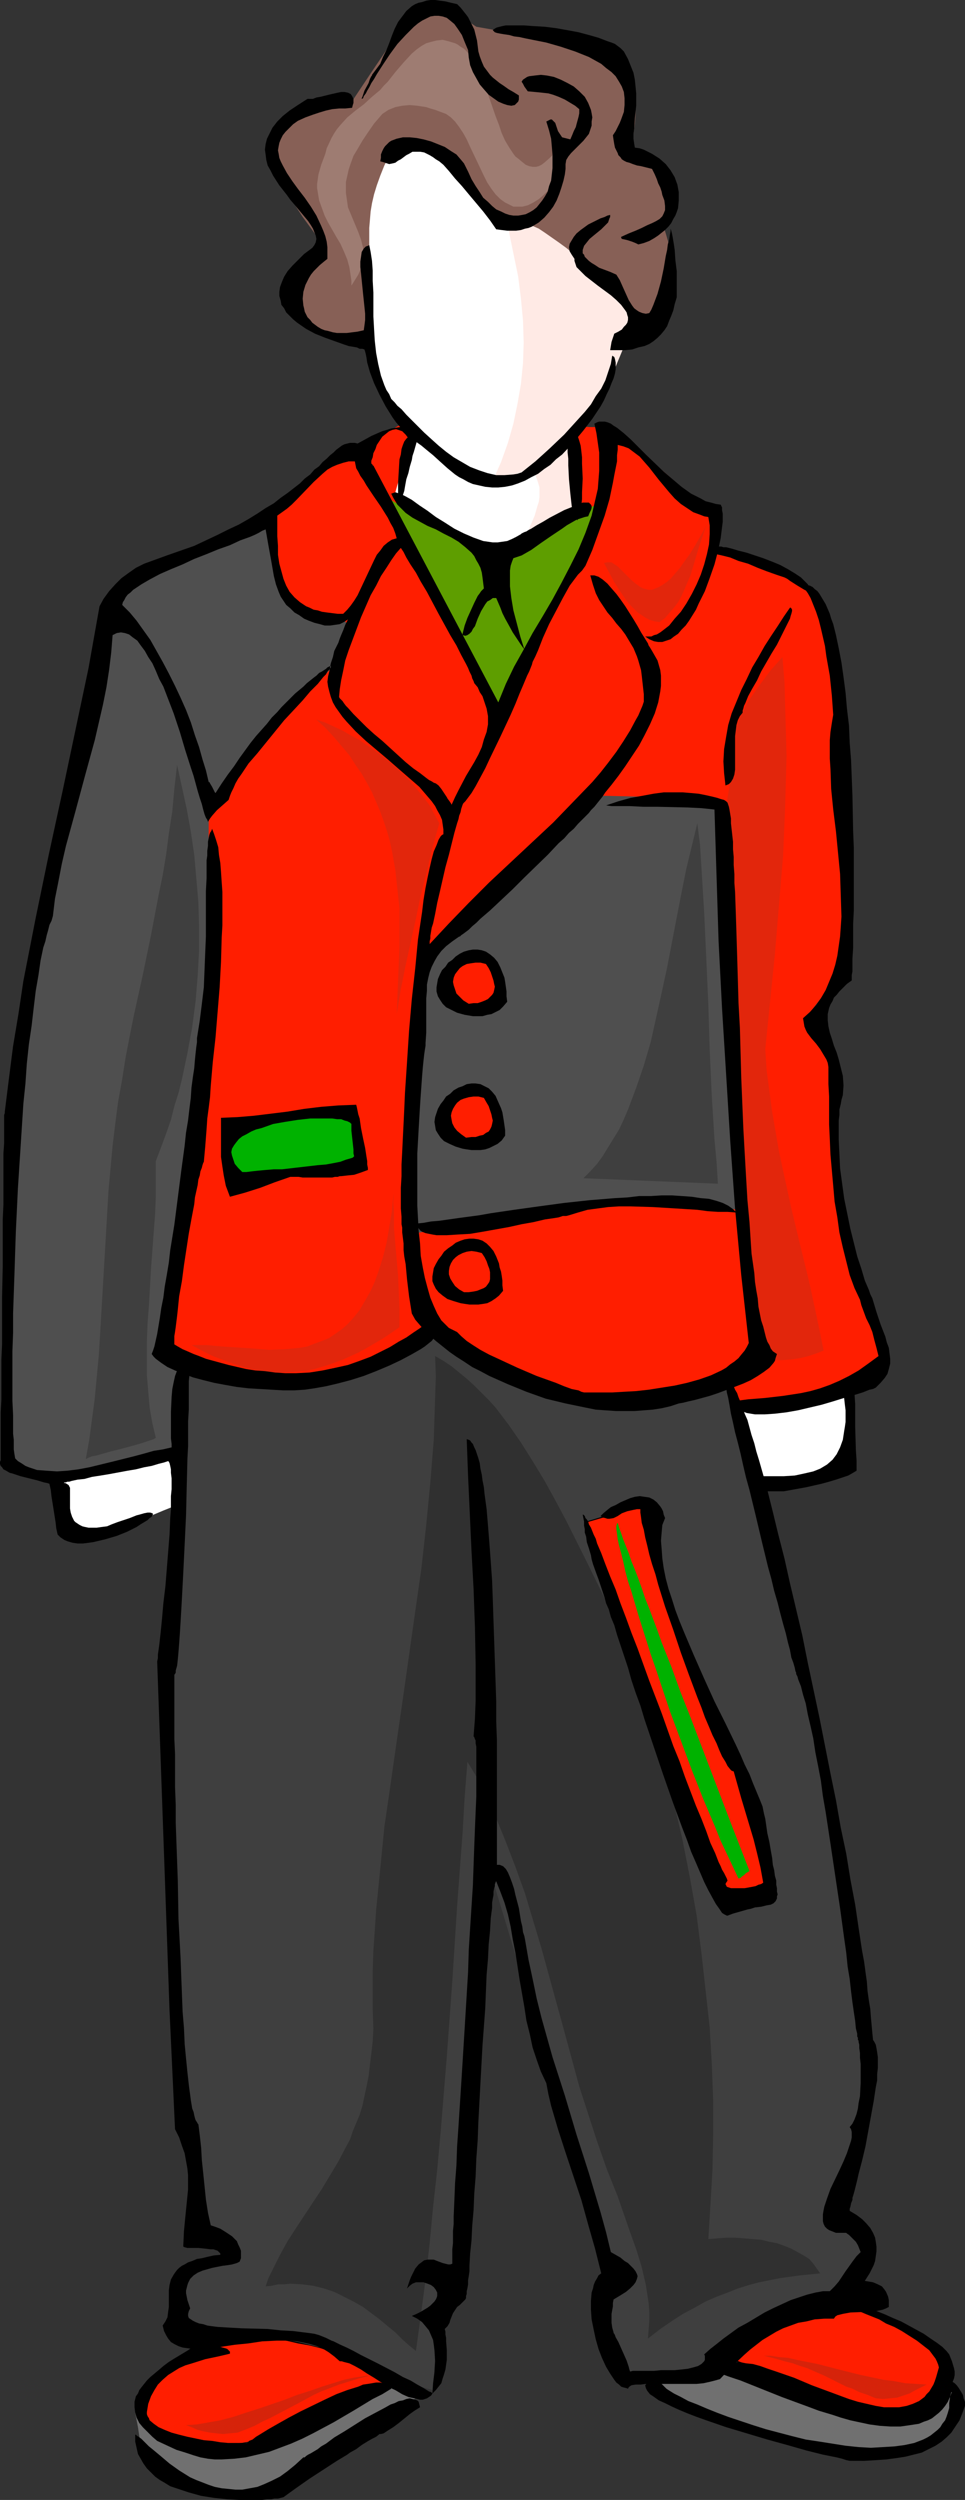 <?xml version="1.0" encoding="UTF-8" standalone="no"?>
<svg
   version="1.0"
   width="60.105mm"
   height="155.668mm"
   id="svg58"
   sodipodi:docname="Boy Wearing Jacket 4.wmf"
   xmlns:inkscape="http://www.inkscape.org/namespaces/inkscape"
   xmlns:sodipodi="http://sodipodi.sourceforge.net/DTD/sodipodi-0.dtd"
   xmlns="http://www.w3.org/2000/svg"
   xmlns:svg="http://www.w3.org/2000/svg">
  <rect width="100%" height="100%" fill="#333333" stroke="none"/>
  <sodipodi:namedview
     id="namedview58"
     pagecolor="#ffffff"
     bordercolor="#000000"
     borderopacity="0.25"
     inkscape:showpageshadow="2"
     inkscape:pageopacity="0.0"
     inkscape:pagecheckerboard="0"
     inkscape:deskcolor="#d1d1d1"
     inkscape:document-units="mm" />
  <defs
     id="defs1">
    <pattern
       id="WMFhbasepattern"
       patternUnits="userSpaceOnUse"
       width="6"
       height="6"
       x="0"
       y="0" />
  </defs>
  <path
     style="fill:#3f3f3f;fill-opacity:1;fill-rule:evenodd;stroke:none"
     d="m 42.17,342.735 -1.939,40.559 -2.1,40.398 4.524,50.255 4.686,50.093 7.109,8.08 -12.279,2.909 v 12.281 l 29.891,7.595 15.026,3.717 14.864,3.878 0.485,-8.08 0.485,-8.241 1.131,-1.293 1.131,-1.454 0.808,-1.616 0.808,-1.616 0.646,-1.616 0.646,-1.778 0.485,-1.939 0.323,-1.939 0.323,-2.101 0.323,-2.101 v -2.101 -4.525 -2.424 l -0.485,-4.848 2.1,-41.044 1.939,-40.883 15.511,51.063 15.672,51.063 -0.646,1.131 -0.485,1.131 -0.969,2.101 -0.808,2.101 -0.485,1.778 -0.162,1.778 v 1.778 l 0.162,1.778 0.162,1.454 0.646,1.616 0.485,1.454 0.808,1.454 0.808,1.293 1.777,2.909 1.777,2.585 9.694,-2.424 9.694,-2.585 17.126,-8.08 17.288,-8.08 1.454,-5.656 1.616,-5.494 -0.969,-1.131 -0.969,-0.97 -4.362,-4.04 -1.131,-0.97 -0.808,-0.97 1.454,-4.04 1.454,-4.04 1.131,-3.717 1.131,-3.717 0.969,-3.555 0.646,-3.393 0.485,-3.393 0.485,-3.393 0.162,-3.232 v -3.232 -3.393 l -0.162,-3.232 -0.485,-3.232 -0.646,-3.393 -0.646,-3.232 -0.808,-3.393 -0.646,-6.14 -0.646,-5.979 -0.808,-5.817 -0.808,-5.817 -0.969,-5.817 -0.969,-5.656 -2.1,-11.311 -2.262,-10.988 -2.585,-10.665 -2.585,-10.665 -2.908,-10.503 -9.048,-35.712 -9.048,-35.873 -135.719,4.04 6.14,17.129 z"
     id="path1" />
  <path
     style="fill:#303030;fill-opacity:1;fill-rule:evenodd;stroke:none"
     d="m 102.436,319.142 0.162,4.848 -0.162,4.848 -0.162,5.009 -0.162,5.009 -0.808,10.019 -0.969,10.019 -1.131,10.18 -1.454,10.18 -2.908,20.522 -1.454,10.019 -1.454,10.18 -1.454,10.019 -0.969,9.857 -0.969,9.695 -0.323,4.848 -0.323,4.686 -0.162,4.686 v 4.686 4.525 l 0.162,4.525 -0.162,2.909 -0.323,2.909 -0.323,2.585 -0.323,2.747 -0.485,2.424 -0.485,2.262 -0.485,2.262 -0.646,2.101 -0.808,1.939 -0.808,1.939 -0.646,1.939 -0.969,1.778 -1.777,3.393 -1.939,3.232 -1.939,3.232 -1.939,2.909 -4.039,6.14 -2.1,3.232 -1.777,3.232 -1.777,3.555 -0.969,1.939 -0.646,1.939 1.454,-0.162 1.454,-0.323 h 1.454 l 1.454,-0.162 2.747,0.162 2.585,0.323 2.585,0.646 2.424,0.808 2.262,1.131 2.262,1.131 2.262,1.293 1.939,1.454 1.939,1.454 1.939,1.616 1.777,1.454 1.616,1.616 1.616,1.454 1.616,1.293 1.131,-8.241 1.131,-8.564 0.969,-8.564 0.808,-8.564 0.969,-8.726 0.808,-8.888 1.454,-17.775 1.293,-17.775 1.131,-17.613 0.646,-8.726 0.646,-8.564 0.485,-8.403 0.646,-8.241 1.777,2.909 1.616,3.07 1.454,3.07 1.454,3.07 2.585,6.302 2.424,6.302 2.262,6.302 1.939,6.464 1.939,6.464 1.777,6.464 3.555,12.927 3.555,13.089 2.1,6.464 2.1,6.464 2.262,6.464 2.585,6.464 2.908,8.403 1.454,4.04 1.293,4.201 0.969,4.201 0.323,2.101 0.323,2.101 0.162,2.101 v 2.101 l -0.162,2.101 -0.162,2.101 2.908,-2.262 2.585,-1.778 2.747,-1.778 2.747,-1.454 2.585,-1.454 2.585,-1.131 2.585,-0.97 2.424,-0.97 2.585,-0.808 2.424,-0.646 2.424,-0.485 2.424,-0.485 4.686,-0.646 4.847,-0.485 -0.808,-1.131 -0.808,-1.131 -0.969,-1.131 -1.293,-0.808 -1.454,-0.808 -1.454,-0.808 -1.616,-0.646 -1.777,-0.646 -1.777,-0.323 -1.939,-0.485 -2.1,-0.162 -1.939,-0.162 -2.1,-0.162 h -2.1 l -2.1,0.162 -2.1,0.162 0.485,-7.918 0.485,-8.241 0.162,-8.241 v -8.403 l -0.323,-8.403 -0.485,-8.564 -0.969,-8.726 -0.969,-8.726 -1.131,-8.888 -1.616,-9.049 -1.777,-9.049 -2.1,-9.049 -2.262,-9.211 -2.747,-9.372 -2.908,-9.372 -3.231,-9.372 -2.262,-4.525 -2.262,-4.686 -4.686,-9.534 -4.847,-9.695 -2.585,-4.848 -2.585,-4.686 -2.747,-4.525 -2.747,-4.363 -2.908,-4.201 -3.07,-4.04 -1.616,-1.778 -1.777,-1.778 -1.616,-1.616 -1.777,-1.616 -1.777,-1.454 -1.777,-1.454 -1.939,-1.293 z"
     id="path2" />
  <path
     style="fill:#ff1e00;fill-opacity:1;fill-rule:evenodd;stroke:none"
     d="m 137.658,358.248 7.271,-2.101 7.432,-1.939 0.485,4.525 0.646,4.525 0.808,4.525 1.131,4.363 1.131,4.363 1.454,4.201 1.777,4.201 2.1,4.201 3.555,6.948 3.231,7.11 3.07,7.11 1.293,3.555 1.293,3.555 1.131,3.555 1.131,3.555 0.969,3.555 0.808,3.393 0.808,3.717 0.646,3.393 0.485,3.717 0.323,3.555 -4.524,1.454 -4.847,1.454 -16.803,-45.246 z"
     id="path3" />
  <path
     style="fill:#000000;fill-opacity:1;fill-rule:evenodd;stroke:none"
     d="m 137.658,358.248 v 0.162 l 7.271,-2.101 7.594,-2.101 h -0.162 l 0.485,4.525 0.646,4.525 0.808,4.525 0.969,4.363 v 0 l 1.293,4.363 1.454,4.363 1.616,4.04 2.1,4.201 3.555,7.11 3.231,7.11 3.07,6.948 1.293,3.555 1.293,3.555 1.131,3.555 1.131,3.555 0.969,3.555 v 0 l 0.808,3.393 0.808,3.717 0.646,3.393 0.485,3.717 0.485,3.555 v -0.162 l -4.686,1.454 -4.686,1.454 0.162,0.162 -16.803,-45.246 -16.965,-45.246 h -0.162 l 16.803,45.246 16.965,45.407 4.847,-1.454 4.686,-1.616 -0.323,-3.555 -0.646,-3.717 -0.646,-3.393 -0.646,-3.717 -0.969,-3.393 v -0.162 l -0.969,-3.555 -0.969,-3.555 -1.293,-3.555 -1.293,-3.555 -1.293,-3.393 -2.908,-7.11 -3.231,-7.11 -3.716,-7.11 -1.939,-4.04 -1.777,-4.201 -1.454,-4.363 -1.131,-4.201 v 0 l -1.131,-4.363 -0.808,-4.525 -0.646,-4.525 -0.485,-4.686 -7.594,1.939 -7.432,2.262 z"
     id="path4" />
  <path
     style="fill:#707070;fill-opacity:1;fill-rule:evenodd;stroke:none"
     d="m 31.829,567.831 0.646,3.393 0.485,3.232 0.808,1.293 0.808,1.131 0.969,1.293 1.131,0.97 1.293,1.131 1.293,0.97 1.454,0.808 1.454,0.808 1.616,0.808 1.777,0.808 1.939,0.646 1.939,0.646 1.939,0.485 2.262,0.485 2.262,0.323 2.262,0.323 20.681,-11.958 20.681,-11.958 -2.1,-0.97 -2.1,-0.808 -2.1,-0.808 -2.1,-0.646 -2.1,-0.485 -2.1,-0.485 -2.262,-0.323 -2.1,-0.162 -2.1,-0.162 h -2.1 l -4.201,0.162 -4.201,0.646 -4.201,0.646 -4.362,0.808 -4.201,0.97 -8.402,2.262 -8.402,2.101 -4.201,0.97 z"
     id="path5" />
  <path
     style="fill:#707070;fill-opacity:1;fill-rule:evenodd;stroke:none"
     d="m 152.523,558.62 1.293,2.747 1.131,2.585 5.493,2.262 5.817,2.101 5.817,1.939 6.14,1.939 6.14,1.616 6.301,1.616 6.301,1.616 6.301,1.293 h 2.1 l 1.777,-0.162 1.777,-0.323 1.777,-0.323 1.616,-0.485 1.616,-0.485 1.454,-0.646 1.293,-0.646 1.454,-0.808 1.293,-0.97 1.293,-0.97 1.131,-0.97 1.293,-1.131 2.1,-2.585 1.131,-1.454 -0.323,-1.454 -0.485,-1.131 -0.646,-1.131 -0.808,-0.97 -0.808,-0.808 -1.131,-0.808 -1.131,-0.646 -1.293,-0.485 -1.454,-0.485 -1.454,-0.485 -3.07,-0.646 -6.624,-0.97 -27.144,1.131 z"
     id="path6" />
  <path
     style="fill:#ff1e00;fill-opacity:1;fill-rule:evenodd;stroke:none"
     d="m 52.026,550.056 -1.939,0.97 -1.777,0.97 -1.777,0.808 -1.454,0.97 -1.454,0.97 -1.131,0.808 -2.262,1.778 -2.1,1.939 -1.939,1.778 -2.1,1.778 -2.262,2.101 0.808,1.939 0.808,1.778 0.969,1.454 1.293,1.293 1.454,1.131 1.616,0.97 1.777,0.646 1.939,0.646 1.939,0.323 2.262,0.323 2.424,0.162 2.424,-0.162 2.585,-0.162 2.747,-0.162 2.747,-0.485 2.908,-0.485 15.188,-7.272 15.026,-7.272 -1.777,-0.97 -2.1,-0.808 -1.939,-1.131 -2.1,-0.808 -2.262,-0.97 -2.262,-0.808 -2.424,-0.808 -2.424,-0.808 -2.585,-0.646 -2.747,-0.485 -2.747,-0.485 -2.908,-0.485 -2.908,-0.162 -3.07,-0.162 h -3.231 z"
     id="path7" />
  <path
     style="fill:#000000;fill-opacity:1;fill-rule:evenodd;stroke:none"
     d="m 52.026,550.056 -2.1,0.808 -1.777,0.97 -1.616,0.97 -1.454,0.808 -1.454,0.97 -1.293,0.808 -2.262,1.778 v 0.162 l -2.1,1.778 -1.939,1.778 -1.939,1.939 -2.262,2.101 0.646,1.939 0.808,1.778 1.131,1.454 v 0 l 1.293,1.293 v 0.162 l 1.454,1.131 1.616,0.808 1.616,0.808 2.1,0.646 v 0 l 1.939,0.323 2.262,0.323 2.424,0.162 2.424,-0.162 2.585,-0.162 2.747,-0.323 2.747,-0.485 3.07,-0.485 15.026,-7.272 15.349,-7.272 -2.1,-0.97 -1.939,-0.97 -2.1,-0.97 -2.1,-0.97 -2.1,-0.808 -2.424,-0.97 -2.424,-0.808 -2.424,-0.646 v 0 l -2.585,-0.646 -2.747,-0.646 -2.747,-0.485 -2.908,-0.485 -2.908,-0.162 -3.07,-0.162 h -3.231 l -3.231,0.162 v 0.162 l 3.231,-0.162 h 3.231 l 3.07,0.162 2.908,0.323 2.908,0.323 2.747,0.646 2.747,0.485 2.585,0.646 v 0 l 2.424,0.808 2.424,0.808 2.262,0.808 2.262,0.808 2.1,0.97 1.939,0.97 1.939,0.97 1.939,0.97 v -0.162 l -15.188,7.11 -15.026,7.272 v 0 l -2.908,0.485 -2.747,0.485 -2.747,0.323 -2.585,0.162 h -2.424 l -2.424,-0.162 -2.262,-0.162 -1.939,-0.485 v 0 l -1.939,-0.485 -1.777,-0.808 -1.616,-0.97 -1.293,-1.131 v 0.162 l -1.293,-1.454 v 0 l -0.969,-1.454 -0.969,-1.778 -0.646,-1.939 v 0.162 l 2.1,-1.939 2.1,-1.939 1.939,-1.778 2.1,-1.939 v 0.162 l 2.262,-1.778 1.293,-0.97 1.293,-0.808 1.616,-0.97 1.616,-0.97 1.777,-0.808 1.939,-0.97 v 0 z"
     id="path8" />
  <path
     style="fill:#ff1e00;fill-opacity:1;fill-rule:evenodd;stroke:none"
     d="m 170.295,554.419 2.262,-1.454 2.1,-1.293 2.1,-1.293 2.1,-1.293 1.939,-1.131 2.1,-0.97 3.878,-1.778 2.1,-0.646 1.777,-0.646 1.939,-0.646 1.777,-0.323 1.777,-0.485 1.777,-0.323 1.777,-0.162 1.777,-0.162 5.978,3.232 2.908,1.616 2.908,1.778 2.585,1.778 2.585,2.101 2.424,2.101 1.131,1.131 0.969,1.131 -0.323,1.778 -0.646,1.616 -0.646,1.454 -0.808,1.293 -0.808,1.131 -0.969,0.97 -0.969,0.97 -1.293,0.646 -1.131,0.646 -1.454,0.485 -1.454,0.485 -1.616,0.162 h -1.777 -1.777 l -1.939,-0.162 -2.1,-0.323 -16.319,-6.625 z"
     id="path9" />
  <path
     style="fill:#000000;fill-opacity:1;fill-rule:evenodd;stroke:none"
     d="m 170.295,554.258 v 0.323 l 2.262,-1.454 2.1,-1.454 2.1,-1.293 2.1,-1.131 2.1,-1.131 1.939,-0.97 4.039,-1.778 1.939,-0.646 1.939,-0.808 1.777,-0.485 v 0 l 1.777,-0.485 1.777,-0.323 1.777,-0.323 1.777,-0.162 1.777,-0.162 v 0 l 5.817,3.232 3.07,1.616 2.747,1.778 2.747,1.778 2.585,1.939 v 0 l 2.424,2.101 0.969,1.131 v 0 l 0.969,1.293 v -0.162 l -0.323,1.778 v 0 l -0.646,1.616 -0.646,1.293 -0.646,1.293 -0.969,1.293 h 0.162 l -0.969,0.97 v 0 l -1.131,0.808 -1.131,0.808 -1.293,0.646 -1.293,0.323 -1.616,0.485 h 0.162 l -1.616,0.162 -1.777,0.162 -1.777,-0.162 -1.939,-0.162 -2.1,-0.162 h 0.162 l -16.48,-6.787 -16.642,-6.787 -0.323,0.162 16.803,6.787 16.48,6.787 2.1,0.323 1.939,0.162 h 1.777 l 1.777,-0.162 1.616,-0.162 v 0 l 1.454,-0.323 1.454,-0.485 1.293,-0.646 1.131,-0.808 1.131,-0.808 0.808,-1.131 h 0.162 l 0.808,-1.131 0.808,-1.293 0.646,-1.454 0.485,-1.454 v -0.162 l 0.485,-1.778 -1.131,-1.131 v 0 l -1.131,-1.293 -2.262,-2.101 v 0 l -2.585,-2.101 -2.747,-1.778 -2.908,-1.778 -2.908,-1.616 -5.978,-3.07 h -1.777 l -1.777,0.162 -1.777,0.323 -1.777,0.485 -1.777,0.485 h -0.162 l -1.777,0.485 -1.939,0.646 -1.939,0.646 -3.878,1.778 -2.1,1.131 -2.1,0.97 -2.1,1.293 -2.1,1.293 -2.1,1.293 -2.424,1.616 z"
     id="path10" />
  <path
     style="fill:#ff1e00;fill-opacity:1;fill-rule:evenodd;stroke:none"
     d="m 46.371,162.722 -8.24,72.554 -8.24,72.231 5.17,5.171 5.17,5.171 2.585,1.293 2.747,1.131 2.424,0.97 2.585,0.97 2.262,0.646 2.424,0.646 2.262,0.485 2.262,0.323 2.1,0.323 h 2.1 l 1.939,0.162 2.1,-0.162 h 1.939 l 1.939,-0.323 1.777,-0.323 1.939,-0.323 3.555,-0.97 3.393,-1.131 3.555,-1.293 3.231,-1.454 6.463,-3.232 6.624,-3.232 2.908,2.101 2.908,1.939 2.747,1.778 2.747,1.616 2.585,1.454 2.585,1.293 2.585,1.131 2.424,0.97 2.424,0.97 2.262,0.808 2.262,0.646 2.262,0.485 2.262,0.485 2.1,0.323 2.1,0.323 2.1,0.162 h 1.939 1.939 l 3.878,-0.162 3.878,-0.485 3.555,-0.485 3.716,-0.808 3.555,-0.97 6.948,-1.778 1.131,3.717 0.485,1.939 0.646,1.778 4.201,-0.485 4.362,-0.485 4.524,-0.808 4.524,-0.808 4.524,-1.293 2.262,-0.646 2.262,-0.808 2.1,-0.808 2.262,-1.131 2.1,-0.97 2.262,-1.293 -2.1,-5.817 -1.939,-5.656 -1.777,-5.817 -1.454,-5.817 -1.454,-5.817 -1.293,-5.656 -1.131,-5.817 -0.969,-5.817 0.323,-13.089 0.485,-13.089 -7.594,-10.342 4.524,-5.817 2.1,-2.909 2.262,-2.909 -0.162,-11.796 v -5.817 l -0.162,-5.817 -0.162,-11.796 -0.162,-5.817 -0.162,-5.656 -0.323,-5.656 -0.485,-5.656 -0.646,-5.494 -0.646,-5.333 -0.969,-5.171 -0.969,-5.171 -1.293,-5.009 -1.454,-4.848 -2.747,-1.454 -2.908,-1.293 -2.585,-1.293 -2.747,-1.293 -2.585,-1.131 -2.585,-0.97 -2.424,-0.97 -2.585,-0.808 -2.424,-0.808 -2.424,-0.646 -2.262,-0.646 -2.424,-0.646 -4.524,-0.97 -4.362,-0.646 -4.201,-0.323 -4.201,-0.162 -4.039,0.323 -4.201,0.323 -3.878,0.646 -4.039,0.646 -3.878,1.131 -3.878,1.131 -3.878,1.293 -3.878,1.454 -4.039,1.778 -3.878,1.778 -4.201,1.939 -4.039,1.939 -4.201,2.262 -4.362,2.101 -4.524,2.262 -4.524,2.424 -4.847,2.424 -4.847,2.424 -5.17,2.424 -5.17,2.424 -5.493,2.585 z"
     id="path11" />
  <path
     style="fill:#e2260c;fill-opacity:1;fill-rule:evenodd;stroke:none"
     d="m 74.484,169.347 1.939,0.646 2.1,0.97 2.1,0.97 1.939,1.131 2.1,1.131 2.1,1.454 2.1,1.454 1.939,1.454 1.939,1.616 1.939,1.778 1.777,1.778 1.616,1.939 1.616,1.939 1.454,1.939 1.131,2.101 1.131,2.101 -1.616,5.817 -1.293,5.494 -1.454,5.656 -1.131,5.494 -2.424,10.988 -1.131,5.656 -0.969,5.817 0.162,-3.878 0.162,-3.878 0.162,-4.201 0.162,-4.201 v -4.363 -4.363 l -0.485,-4.525 -0.485,-4.525 -0.808,-4.525 -0.485,-2.262 -0.646,-2.262 -0.808,-2.424 -0.808,-2.262 -0.969,-2.262 -0.969,-2.262 -1.131,-2.101 -1.293,-2.262 -1.454,-2.101 -1.454,-2.262 -1.777,-2.101 -1.777,-2.101 -1.939,-2.101 z"
     id="path12" />
  <path
     style="fill:#e2260c;fill-opacity:1;fill-rule:evenodd;stroke:none"
     d="m 92.742,280.684 -0.162,2.262 0.162,2.101 v 3.878 l 0.323,3.878 0.323,3.717 0.323,3.717 0.162,3.878 0.162,4.04 v 2.101 2.101 l -2.1,1.454 -1.939,1.293 -1.939,1.131 -1.939,1.131 -1.777,0.97 -1.777,0.808 -1.777,0.808 -1.777,0.646 -1.777,0.646 -1.616,0.485 -1.616,0.485 -1.616,0.323 -1.616,0.162 -1.454,0.162 -3.07,0.162 -2.908,-0.162 -2.747,-0.323 -2.747,-0.646 -2.585,-0.808 -2.585,-0.97 -2.585,-0.97 -2.585,-1.293 -2.424,-1.293 h 3.555 l 3.555,0.323 7.432,0.485 3.716,0.323 3.716,-0.162 1.777,-0.162 1.777,-0.162 1.777,-0.323 1.616,-0.646 1.777,-0.646 1.616,-0.646 1.454,-0.97 1.616,-1.131 1.454,-1.293 1.454,-1.616 1.293,-1.616 1.131,-1.939 1.293,-2.262 1.131,-2.424 0.969,-2.747 0.969,-3.07 0.808,-3.232 0.323,-1.778 0.323,-1.939 0.323,-1.939 0.323,-1.939 0.162,-2.101 z"
     id="path13" />
  <path
     style="fill:#e2260c;fill-opacity:1;fill-rule:evenodd;stroke:none"
     d="m 184.191,154.643 -2.747,3.07 -2.424,3.232 -2.262,3.232 -0.969,1.454 -0.808,1.616 -0.808,1.616 -0.646,1.616 -0.485,1.616 -0.485,1.616 -0.323,1.616 v 1.616 1.454 l 0.323,1.616 -0.646,3.878 -0.646,3.878 -0.485,3.878 -0.323,4.04 -0.323,4.04 -0.162,4.201 -0.162,4.201 v 4.201 8.564 l 0.485,8.726 0.646,8.888 0.646,9.049 0.808,9.049 0.969,9.049 1.939,18.098 0.808,9.049 0.808,9.049 0.646,8.726 0.485,8.726 1.777,0.485 2.1,0.323 h 2.1 l 2.262,-0.162 2.1,-0.323 1.939,-0.485 1.939,-0.646 1.616,-0.646 -0.808,-4.04 -0.808,-3.878 -1.777,-8.241 -2.1,-8.564 -2.1,-8.726 -1.939,-8.888 -0.969,-4.525 -0.808,-4.686 -0.808,-4.686 -0.646,-4.848 -0.646,-4.848 -0.323,-5.009 1.131,-11.15 1.131,-11.15 0.969,-11.635 0.969,-11.635 0.485,-11.635 0.162,-5.817 0.162,-5.979 -0.162,-5.817 -0.162,-5.817 -0.162,-5.817 z"
     id="path14" />
  <path
     style="fill:#4f4f4f;fill-opacity:1;fill-rule:evenodd;stroke:none"
     d="m 1.616,344.027 2.424,1.293 2.585,1.293 2.424,0.808 2.424,0.485 2.424,0.323 h 2.424 2.585 l 2.424,-0.323 2.424,-0.485 2.424,-0.646 2.424,-0.808 2.585,-0.808 4.847,-1.939 2.424,-0.97 2.585,-0.97 0.646,-10.019 0.646,-9.857 -1.777,-2.101 -1.777,-2.101 5.332,-35.873 5.009,-35.712 v -57.203 l 17.611,-19.068 17.611,-18.906 -10.341,-14.058 -10.341,-14.22 -4.847,1.939 -4.686,1.778 -5.009,1.939 -4.686,2.101 -4.847,2.424 -2.424,1.293 -2.424,1.454 -2.424,1.616 -2.424,1.616 -2.424,1.778 -2.424,2.101 -17.934,89.521 -0.969,7.11 -0.808,6.948 -0.646,7.11 -0.646,6.948 -0.485,6.948 -0.485,7.11 -0.808,14.058 -0.323,14.058 -0.162,13.897 z"
     id="path15" />
  <path
     style="fill:#4f4f4f;fill-opacity:1;fill-rule:evenodd;stroke:none"
     d="m 114.877,188.415 -8.079,21.007 -7.917,20.845 -0.969,30.056 -1.131,30.056 17.611,-2.747 17.611,-2.909 2.908,-0.646 2.747,-0.485 2.908,-0.646 2.747,-0.323 2.747,-0.323 2.585,-0.162 h 2.747 2.585 l 5.009,0.162 2.424,0.323 2.585,0.323 4.686,0.808 4.686,0.97 -1.939,-47.831 -1.616,-47.993 -6.948,-0.808 -6.786,-0.485 -6.948,-0.162 -6.948,-0.162 -6.786,0.162 -6.948,0.162 z"
     id="path16" />
  <path
     style="fill:#ffffff;fill-opacity:1;fill-rule:evenodd;stroke:none"
     d="m 174.012,330.777 2.747,8.564 2.747,8.888 4.039,0.162 h 1.939 l 2.1,-0.162 2.262,-0.162 2.1,-0.485 2.424,-0.808 2.262,-0.808 0.808,-0.97 0.808,-1.131 0.485,-1.131 0.485,-1.131 0.323,-1.131 0.323,-1.131 0.323,-2.585 v -2.585 l -0.162,-2.585 -0.162,-2.747 -0.323,-2.585 -3.231,1.131 -3.231,1.131 -3.231,0.808 -3.07,0.646 -3.231,0.323 -3.07,0.323 -3.231,0.162 z"
     id="path17" />
  <path
     style="fill:#ffffff;fill-opacity:1;fill-rule:evenodd;stroke:none"
     d="m 14.703,347.098 0.162,1.616 v 1.616 l 0.162,3.393 v 3.232 1.778 l 0.323,1.616 1.777,0.162 1.939,0.162 h 1.777 l 1.616,-0.162 1.777,-0.162 1.616,-0.323 3.231,-0.97 3.231,-0.97 6.14,-2.585 3.231,-1.293 -0.162,-2.909 -0.323,-2.909 -0.323,-2.747 -0.162,-2.909 -3.555,0.485 -3.231,0.646 -6.14,0.97 -6.301,1.131 -3.393,0.485 z"
     id="path18" />
  <path
     style="fill:#ff1e00;fill-opacity:1;fill-rule:evenodd;stroke:none"
     d="m 94.357,99.863 -12.118,7.11 -0.323,2.747 -0.323,2.424 v 2.585 l 0.162,2.424 0.162,2.424 0.323,2.424 0.485,2.262 0.485,2.262 0.808,2.262 0.646,2.424 1.777,4.525 1.939,4.363 2.262,4.686 2.262,4.848 1.131,2.424 1.293,2.424 2.262,5.333 1.131,2.585 1.131,2.747 1.131,2.909 0.969,2.909 0.969,3.07 0.808,3.232 0.808,3.232 0.808,3.393 0.646,3.555 0.646,3.717 -3.393,16.644 -3.393,16.644 6.786,-6.14 6.786,-6.14 6.624,-6.302 3.393,-3.232 3.231,-3.393 3.393,-3.393 3.393,-3.717 3.393,-3.717 3.231,-4.04 3.393,-4.04 3.393,-4.525 3.393,-4.686 3.231,-4.848 -2.262,-8.888 -2.1,-8.888 0.323,0.162 0.323,0.162 0.646,0.162 1.131,0.485 1.293,0.323 0.808,0.162 0.969,0.323 2.1,-1.293 1.777,-1.454 1.616,-1.616 1.616,-1.616 1.293,-1.778 1.131,-1.778 0.969,-1.778 0.808,-2.101 0.646,-1.939 0.485,-1.939 0.323,-2.101 0.162,-2.101 v -2.101 l -0.162,-2.101 -0.162,-2.101 -0.485,-2.262 -1.454,-1.131 -1.454,-1.293 -3.07,-2.747 -3.231,-2.909 -3.393,-2.909 -3.231,-2.747 -1.616,-1.131 -1.616,-1.131 -1.616,-1.131 -1.616,-0.808 -1.616,-0.97 -1.454,-0.485 -1.293,-0.323 h -1.293 l -2.1,-0.162 -2.262,-0.162 -1.131,-0.162 -1.293,-0.162 z"
     id="path19" />
  <path
     style="fill:#5e9e00;fill-opacity:1;fill-rule:evenodd;stroke:none"
     d="m 89.995,116.507 13.734,25.855 13.895,26.178 3.07,-6.14 2.908,-6.302 6.14,-12.766 5.978,-12.927 3.07,-6.14 3.07,-6.14 -3.231,1.454 -3.231,1.616 -13.087,7.11 -3.07,1.616 -3.231,1.454 -13.087,-7.433 z"
     id="path20" />
  <path
     style="fill:#ffffff;fill-opacity:1;fill-rule:evenodd;stroke:none"
     d="m 81.108,52.194 3.07,14.22 3.07,14.058 0.485,2.585 0.485,2.585 0.808,2.747 0.969,2.585 1.131,2.747 0.808,1.131 0.808,1.454 0.969,1.293 1.131,1.293 0.969,1.293 1.293,1.454 -4.362,15.351 11.633,7.272 11.633,7.11 8.24,-4.525 8.079,-4.363 1.293,-96.793 -5.009,-1.131 -5.009,-1.131 -4.686,-0.808 -2.424,-0.323 -2.262,-0.162 -2.262,-0.162 -2.1,-0.162 h -2.262 l -1.939,0.162 -2.1,0.162 -1.939,0.323 -1.939,0.323 -1.777,0.646 -1.777,0.646 -1.616,0.808 -1.616,0.808 -1.454,1.131 -1.454,1.131 -1.293,1.454 -1.293,1.454 -1.131,1.616 -0.969,1.778 -0.969,2.101 -0.808,2.101 -0.808,2.424 -0.485,2.585 -0.485,2.747 -0.323,2.909 z"
     id="path21" />
  <path
     style="fill:#ffeae5;fill-opacity:1;fill-rule:evenodd;stroke:none"
     d="m 111.484,31.187 2.424,5.979 2.262,5.817 1.939,5.656 1.616,5.494 1.131,5.494 1.131,5.494 0.646,5.171 0.485,5.171 0.162,5.171 -0.162,4.848 -0.485,4.848 -0.808,4.686 -0.969,4.686 -1.293,4.525 -1.616,4.525 -1.939,4.363 2.262,-0.646 2.262,-0.646 4.686,-1.454 0.646,1.131 0.485,1.131 0.323,0.97 0.323,1.131 v 1.131 1.131 l -0.162,1.131 -0.323,0.97 -0.646,2.262 -0.969,2.262 -1.777,4.363 5.978,-3.555 6.14,-3.717 v -17.452 l 2.747,-3.878 1.293,-2.101 1.293,-1.939 2.262,-4.363 2.1,-4.686 1.939,-4.686 1.616,-4.848 1.454,-5.009 1.293,-5.009 -5.009,-4.686 -5.17,-4.525 -9.694,-8.564 -9.694,-8.564 -5.009,-4.525 z"
     id="path22" />
  <path
     style="fill:#876056;fill-opacity:1;fill-rule:evenodd;stroke:none"
     d="m 90.48,38.943 0.485,-0.97 0.323,-0.97 0.485,-0.646 0.485,-0.808 0.485,-0.485 0.646,-0.646 0.485,-0.323 0.646,-0.162 0.646,-0.323 h 0.646 0.646 0.808 l 0.808,0.162 0.808,0.323 0.808,0.323 0.808,0.323 0.808,0.485 0.969,0.646 1.777,1.293 1.939,1.616 2.1,1.939 2.1,2.101 2.262,2.424 2.262,2.424 2.424,2.909 1.293,0.162 1.454,0.323 1.293,0.323 1.293,0.485 1.454,0.646 1.454,0.646 1.454,0.646 1.454,0.97 1.616,1.131 1.616,1.131 1.777,1.293 1.939,1.616 2.1,1.616 2.262,1.939 2.424,1.939 2.585,2.262 1.131,1.454 1.131,1.454 0.808,1.454 0.485,1.454 0.485,1.454 v 0.646 0.808 l -0.162,0.646 -0.323,0.808 -0.323,0.646 -0.485,0.808 1.293,-0.323 1.293,-0.646 1.293,-0.646 1.131,-0.808 1.131,-0.97 1.131,-1.293 0.969,-1.293 0.969,-1.616 0.646,-1.616 0.646,-1.939 0.323,-2.101 0.162,-2.101 -0.162,-2.424 -0.323,-2.585 -0.323,-1.293 -0.808,-2.747 -0.485,-1.616 0.323,-3.07 0.162,-1.616 v -1.454 -1.454 l -0.162,-1.293 -0.162,-1.293 -0.323,-1.131 -0.485,-1.131 -0.646,-0.97 -0.646,-0.97 -0.969,-0.808 -0.969,-0.646 -1.293,-0.485 -1.454,-0.485 -1.616,-0.323 0.646,-2.424 0.485,-2.424 0.323,-2.262 0.162,-2.101 v -2.101 l -0.323,-2.101 -0.323,-1.778 -0.646,-1.778 -0.969,-1.616 -0.969,-1.454 -1.454,-1.293 -1.616,-1.293 -1.777,-1.131 -1.131,-0.323 -1.131,-0.485 -1.131,-0.485 -1.293,-0.323 -1.293,-0.323 -1.454,-0.323 -10.987,-1.939 -10.987,-1.939 -2.424,-1.616 -1.131,-0.646 -1.293,-0.646 -1.131,-0.485 -1.293,-0.323 -1.131,-0.162 h -1.293 l -1.293,0.162 -1.293,0.485 -1.293,0.646 -1.293,0.808 -1.454,1.131 -1.293,1.293 -1.454,1.778 -1.454,2.101 -4.362,6.464 -4.524,6.787 -2.262,-0.162 -2.1,0.162 -2.262,0.162 -2.262,0.646 -0.969,0.485 -1.131,0.323 -1.131,0.646 -1.131,0.808 -1.131,0.808 -0.969,0.97 -1.131,1.131 -1.131,1.131 -0.485,1.778 v 1.616 1.616 l 0.162,1.778 0.323,1.616 0.646,1.616 0.646,1.616 0.808,1.616 0.808,1.616 1.131,1.778 2.1,3.232 4.847,6.625 -4.362,5.656 -4.524,5.494 0.646,1.454 0.646,1.293 0.969,1.293 0.808,1.131 0.969,0.97 1.131,0.97 1.131,0.808 1.293,0.646 1.293,0.646 1.293,0.485 1.293,0.646 1.616,0.323 1.454,0.323 1.616,0.323 3.231,0.323 v -2.262 l 0.162,-2.101 0.162,-1.939 V 72.231 62.859 60.273 55.749 53.648 l 0.162,-1.939 0.162,-1.939 0.323,-1.939 0.485,-2.101 0.646,-2.101 0.808,-2.262 z"
     id="path23" />
  <path
     style="fill:#9e7c72;fill-opacity:1;fill-rule:evenodd;stroke:none"
     d="m 89.51,21.168 -1.939,1.616 -1.939,1.778 -1.939,1.454 -1.939,1.616 -1.616,1.778 -0.808,0.97 -0.646,0.97 -0.646,1.131 -1.131,2.424 -0.323,1.293 -0.485,1.293 -0.485,1.293 -0.323,1.131 -0.323,1.131 -0.162,1.131 -0.162,1.131 v 0.97 l 0.162,0.97 0.323,1.939 0.646,1.778 0.646,1.778 0.808,1.616 1.939,3.393 0.969,1.616 0.808,1.778 0.808,1.939 0.485,1.778 0.323,2.101 0.162,1.131 v 1.131 l 0.808,-1.293 0.808,-1.293 0.485,-1.131 0.485,-1.131 0.162,-1.131 0.162,-0.97 V 59.304 L 85.471,58.334 84.986,56.395 84.34,54.618 83.532,52.679 82.724,50.74 81.916,48.801 81.755,47.669 81.593,46.538 81.432,45.407 v -1.293 -1.293 l 0.323,-1.454 0.323,-1.454 0.485,-1.454 0.646,-1.778 0.969,-1.616 1.131,-1.939 1.293,-1.939 1.454,-2.101 1.939,-2.262 1.454,-0.97 1.616,-0.646 1.616,-0.323 1.777,-0.162 1.777,0.162 2.1,0.323 0.969,0.323 1.131,0.323 1.293,0.485 1.293,0.485 1.131,0.808 0.969,0.97 0.969,1.293 0.969,1.454 0.808,1.454 0.808,1.778 1.616,3.393 1.616,3.393 0.808,1.616 0.969,1.454 0.969,1.293 1.131,1.131 1.131,0.808 1.293,0.646 0.646,0.323 h 0.808 1.293 l 1.293,-0.323 1.293,-0.646 1.293,-0.808 1.131,-0.97 1.131,-1.131 0.969,-1.293 0.969,-1.454 0.808,-1.454 0.646,-1.454 0.646,-1.293 0.485,-1.454 0.323,-1.293 0.162,-1.131 v -1.131 l -0.808,0.808 -0.969,0.646 -1.454,1.454 -1.454,1.454 -1.293,1.131 -0.646,0.485 -0.646,0.323 -0.646,0.162 h -0.808 l -0.808,-0.162 -0.808,-0.323 -0.808,-0.646 -0.969,-0.808 -0.646,-0.485 -0.485,-0.646 -0.969,-1.454 -0.969,-1.616 -0.808,-1.778 -0.646,-1.939 -0.808,-2.101 -1.454,-4.201 -1.454,-4.201 -0.808,-1.939 -0.969,-1.778 -0.969,-1.778 -1.131,-1.293 -0.646,-0.646 -0.808,-0.485 -0.646,-0.485 -0.646,-0.323 -1.616,-0.485 -1.293,-0.323 -1.454,0.162 -1.293,0.323 -1.131,0.323 -1.131,0.646 -1.131,0.808 -1.131,0.97 -1.939,2.101 -1.939,2.262 -1.777,2.262 -0.969,0.97 z"
     id="path24" />
  <path
     style="fill:#000000;fill-opacity:1;fill-rule:evenodd;stroke:none"
     d="m 31.829,573.002 h 0.162 l 0.323,0.323 0.323,0.162 0.646,0.485 0.485,0.485 0.646,0.646 0.646,0.646 0.808,0.646 0.969,0.808 0.969,0.808 2.1,1.778 2.262,1.616 2.585,1.616 1.454,0.646 2.908,1.131 1.454,0.485 1.616,0.323 1.616,0.162 1.616,0.162 h 1.616 l 1.777,-0.323 1.777,-0.323 1.616,-0.646 1.777,-0.808 1.939,-0.97 1.777,-1.293 1.777,-1.454 1.939,-1.778 h 0.323 l 0.323,-0.323 0.485,-0.323 0.646,-0.323 0.808,-0.485 0.808,-0.485 0.808,-0.646 1.131,-0.646 1.939,-1.454 2.424,-1.454 4.847,-3.07 2.424,-1.293 2.424,-1.293 1.131,-0.646 0.969,-0.323 0.969,-0.485 0.969,-0.162 0.808,-0.323 0.808,-0.162 0.646,0.162 0.646,0.162 0.485,0.162 0.323,0.323 0.162,0.646 0.162,0.646 -1.293,0.808 -1.131,0.808 -2.585,2.101 -1.293,0.97 -1.293,0.808 -0.969,0.646 -0.646,0.162 h -0.323 l -0.808,0.646 -0.969,0.485 -1.131,0.646 -1.293,0.808 -1.293,0.97 -1.454,0.808 -0.646,0.485 -0.808,0.485 -1.616,0.97 -3.231,2.101 -3.231,2.101 -3.231,2.262 -2.908,2.101 -0.646,0.162 -0.646,0.162 h -0.808 l -0.808,0.162 h -0.969 l -1.131,0.162 h -1.293 -4.039 l -2.908,-0.162 -3.07,-0.323 -3.07,-0.485 -2.908,-0.808 -2.908,-0.97 -1.454,-0.485 -1.293,-0.808 -1.131,-0.646 -1.131,-0.808 -0.969,-0.97 -0.969,-0.97 -0.808,-1.131 -0.646,-1.131 -0.646,-1.131 -0.323,-1.454 -0.323,-1.454 z"
     id="path25" />
  <path
     style="fill:#000000;fill-opacity:1;fill-rule:evenodd;stroke:none"
     d="m 200.671,579.143 h -0.646 l -0.808,-0.162 -0.969,-0.323 -1.293,-0.323 -1.616,-0.323 -1.616,-0.323 -1.939,-0.485 -1.939,-0.485 -2.262,-0.646 -2.262,-0.646 -4.686,-1.293 -4.847,-1.454 -4.847,-1.454 -4.686,-1.616 -2.262,-0.808 -2.1,-0.808 -1.939,-0.808 -1.777,-0.808 -1.616,-0.808 -1.454,-0.646 -1.131,-0.808 -0.969,-0.646 -0.646,-0.808 -0.323,-0.646 -0.162,-0.646 0.162,-0.162 0.162,-0.323 0.323,-0.323 0.323,-0.162 0.485,-0.323 0.485,-0.162 0.323,0.323 0.485,0.162 0.485,0.162 0.646,0.162 v 0.323 l 0.162,0.162 0.323,0.323 0.323,0.323 0.323,0.323 0.485,0.323 1.293,0.808 1.616,0.808 1.777,0.97 2.1,0.808 2.262,0.97 2.424,0.97 2.585,0.97 2.908,0.97 2.908,0.97 3.07,0.97 3.07,0.808 3.07,0.808 3.231,0.808 3.231,0.485 3.07,0.485 3.07,0.485 3.07,0.323 2.908,0.162 2.747,-0.162 2.747,-0.162 2.424,-0.323 2.262,-0.485 2.1,-0.808 0.969,-0.485 0.808,-0.485 0.808,-0.646 0.808,-0.646 0.646,-0.646 0.485,-0.808 0.646,-0.808 0.323,-0.808 0.323,-0.97 0.323,-1.131 v -1.131 l 0.162,-1.131 v -0.162 -0.162 l 0.323,-0.808 0.162,-0.323 h -0.162 l -0.323,1.131 -0.485,1.131 -0.646,0.97 -0.646,0.808 -0.808,0.808 -0.808,0.646 -0.808,0.646 -0.969,0.485 -0.969,0.323 -1.131,0.485 -2.1,0.323 -2.262,0.323 h -2.424 l -2.424,-0.162 -2.424,-0.323 -2.262,-0.485 -2.262,-0.485 -2.262,-0.646 -1.939,-0.646 -1.616,-0.485 -1.616,-0.485 -1.293,-0.485 -1.293,-0.485 -3.07,-1.131 -3.07,-1.131 -6.463,-2.585 -3.231,-1.293 -2.908,-0.97 -1.293,-0.485 -1.293,-0.485 0.323,-0.485 0.323,-0.485 0.969,-0.646 0.969,-0.485 1.293,-0.162 1.293,-0.162 1.616,0.323 1.616,0.162 1.777,0.485 1.777,0.646 1.939,0.646 4.201,1.454 4.201,1.778 4.362,1.616 4.362,1.616 2.1,0.646 2.1,0.485 2.1,0.485 1.939,0.323 h 1.939 1.616 l 1.777,-0.323 1.454,-0.485 1.454,-0.646 1.293,-0.97 0.485,-0.646 0.646,-0.646 0.485,-0.808 0.485,-0.808 0.323,-0.808 0.323,-0.97 0.323,-1.131 0.323,-1.131 -0.162,-0.646 -0.323,-0.808 -0.323,-0.646 -0.485,-0.646 -0.969,-1.293 -1.454,-1.131 -1.454,-1.131 -1.777,-1.131 -1.777,-1.131 -1.777,-0.97 -1.939,-0.808 -1.616,-0.97 -1.616,-0.646 -1.616,-0.646 -1.131,-0.485 -0.485,-0.323 -0.485,-0.162 -0.323,-0.323 -0.323,-0.162 h -0.162 v -0.162 l 0.162,-0.162 h 0.485 0.485 0.485 l 1.293,0.323 1.454,0.323 1.616,0.646 1.616,0.646 1.777,0.808 1.939,0.808 3.555,1.939 1.777,0.97 1.616,1.131 1.454,0.97 1.293,0.97 0.969,0.97 0.646,0.808 0.646,1.616 0.485,1.616 0.162,0.808 v 0.808 l -0.162,0.808 -0.323,0.808 0.485,0.323 0.485,0.485 0.485,0.646 0.485,0.808 0.485,0.808 0.162,0.808 0.323,0.808 v 0.97 l -0.646,1.778 -0.646,1.616 -0.969,1.454 -0.969,1.454 -1.131,1.131 -1.131,0.97 -1.454,0.97 -1.616,0.808 -1.616,0.808 -1.939,0.485 -1.939,0.485 -2.1,0.323 -2.424,0.323 -2.424,0.162 -2.747,0.162 z"
     id="path26" />
  <path
     style="fill:#000000;fill-opacity:1;fill-rule:evenodd;stroke:none"
     d="M 52.187,578.819 H 50.572 l -1.616,-0.162 -1.777,-0.323 -1.616,-0.485 -1.939,-0.646 -2.1,-0.646 -2.1,-0.97 -2.424,-1.131 -1.131,-0.97 -1.131,-1.131 -1.131,-1.131 -0.808,-0.97 -0.646,-1.293 -0.323,-1.131 -0.162,-1.293 v -1.293 l 0.162,-0.646 0.162,-0.646 0.485,-0.646 0.323,-0.808 0.485,-0.646 0.646,-0.808 0.646,-0.808 0.808,-0.808 0.969,-0.808 0.969,-0.808 1.131,-0.97 1.293,-0.97 1.293,-0.808 1.616,-0.97 1.616,-0.97 1.616,-1.131 h 0.646 0.485 1.939 1.454 l 1.454,0.323 0.485,0.162 0.646,0.162 0.485,0.162 0.323,0.323 0.323,0.323 v 0.485 l -2.747,0.646 -3.07,0.646 -3.07,0.97 -1.616,0.485 -1.454,0.646 -1.293,0.808 -1.293,0.808 -1.293,1.131 -1.131,1.131 -0.808,1.293 -0.808,1.454 -0.646,1.778 -0.323,1.939 v 0.485 l 0.162,0.485 0.323,0.485 0.162,0.485 0.969,0.808 1.131,0.808 1.454,0.646 1.616,0.646 1.777,0.485 1.939,0.485 3.878,0.808 1.939,0.162 1.939,0.323 1.777,0.162 h 1.616 1.616 1.293 l 0.485,-0.485 0.808,-0.323 0.808,-0.646 0.808,-0.485 2.1,-1.293 2.262,-1.293 2.585,-1.454 2.747,-1.454 5.655,-2.747 2.747,-1.293 2.585,-0.97 2.585,-0.808 1.131,-0.485 1.131,-0.162 0.969,-0.162 0.969,-0.162 h 0.969 l 0.646,0.162 0.646,0.162 0.646,0.323 0.485,0.323 0.162,0.485 -2.1,1.293 -2.262,1.131 -4.524,2.747 -4.686,2.747 -4.847,2.585 -2.585,1.293 -2.585,1.131 -2.585,0.97 -2.585,0.97 -2.747,0.646 -2.747,0.646 -2.747,0.323 z"
     id="path27" />
  <path
     style="fill:#000000;fill-opacity:1;fill-rule:evenodd;stroke:none"
     d="m 79.977,555.712 -1.293,-1.131 -1.293,-0.97 -1.293,-0.808 -1.454,-0.646 -1.616,-0.485 -1.454,-0.323 -1.616,-0.323 -1.616,-0.162 h -3.231 l -3.393,0.162 -3.231,0.485 -3.231,0.323 -3.231,0.485 -2.908,0.323 -1.454,0.162 h -2.424 l -1.131,-0.162 -1.131,-0.162 -0.969,-0.323 -0.969,-0.485 -0.808,-0.485 -0.646,-0.808 -0.485,-0.808 -0.485,-0.97 -0.323,-1.293 0.646,-0.97 0.485,-0.97 0.162,-1.293 0.162,-1.131 v -2.585 -1.293 l 0.162,-1.293 0.323,-1.293 0.646,-1.131 0.323,-0.485 0.485,-0.646 0.485,-0.485 0.646,-0.485 0.646,-0.323 0.808,-0.485 0.969,-0.323 1.131,-0.485 1.131,-0.162 1.293,-0.323 1.454,-0.323 1.616,-0.162 v -0.323 l -0.323,-0.323 -0.323,-0.323 -0.485,-0.162 -0.485,-0.162 h -0.646 l -1.293,-0.162 -1.616,-0.162 h -1.454 -1.131 l -0.646,-0.162 -0.323,-0.162 0.162,-3.555 0.323,-3.393 0.323,-3.232 0.323,-3.232 v -1.616 -1.778 l -0.162,-1.616 -0.323,-1.778 -0.323,-1.778 -0.646,-1.778 -0.646,-1.939 -0.969,-1.939 -0.646,-14.058 -0.646,-13.897 -0.969,-27.47 -0.969,-27.309 -0.969,-27.309 0.162,-0.808 v -0.808 l 0.162,-1.131 0.162,-1.131 0.162,-1.454 0.162,-1.454 0.162,-1.616 0.162,-1.616 0.323,-3.717 0.485,-4.04 0.646,-8.08 0.323,-4.04 0.162,-3.878 0.162,-1.939 v -1.616 -1.616 l 0.162,-1.616 v -2.585 l -0.162,-1.293 v -0.808 l -0.162,-0.808 -0.162,-0.646 -0.162,-0.323 -0.162,-0.162 -0.485,0.162 -0.485,0.162 -1.293,0.323 -1.616,0.485 -1.777,0.323 -1.939,0.485 -1.939,0.323 -4.362,0.808 -1.939,0.323 -2.1,0.323 -1.777,0.485 -1.616,0.162 -1.454,0.323 -0.485,0.162 h -0.485 l -0.323,0.162 H 15.188 l -0.162,0.162 h -0.162 0.485 l 0.323,0.162 0.485,0.323 0.323,0.646 v 0.808 4.04 l 0.162,0.97 0.323,0.97 0.485,0.97 0.323,0.323 0.969,0.646 0.646,0.323 0.646,0.162 0.808,0.162 h 0.969 0.969 l 1.131,-0.162 1.293,-0.162 1.131,-0.485 1.293,-0.485 0.969,-0.323 0.969,-0.323 0.969,-0.323 0.808,-0.323 0.808,-0.323 0.646,-0.162 1.131,-0.323 0.808,-0.162 h 0.646 l 0.485,0.162 0.162,0.162 -0.162,0.323 -0.162,0.323 -0.485,0.323 -0.485,0.485 -0.808,0.485 -0.808,0.485 -0.969,0.646 -2.262,1.131 -2.424,0.97 -2.747,0.808 -2.747,0.646 -1.131,0.162 -1.293,0.162 h -1.293 l -1.131,-0.162 -1.131,-0.323 -0.808,-0.323 -0.969,-0.646 -0.646,-0.646 -0.323,-1.454 -0.162,-1.454 -0.969,-6.14 -0.162,-1.454 -0.323,-1.454 -0.485,-0.162 -0.808,-0.162 L 8.725,348.39 4.847,347.421 2.908,346.775 2.262,346.613 1.454,346.128 0.808,345.805 0.485,345.32 0.162,344.997 0,344.512 v -0.485 l 0.162,-0.323 v -2.424 -1.778 -2.101 -2.424 -2.585 l 0.162,-2.909 v -2.909 -3.232 -3.393 l 0.162,-3.555 v -3.717 -7.272 l 0.162,-7.595 v -7.272 -3.555 l 0.162,-3.555 v -3.232 -3.07 -2.909 -2.747 l 0.162,-2.424 v -2.262 -1.778 -0.808 -1.778 L 1.131,261.939 v -0.323 l 0.969,-7.756 0.969,-7.595 1.293,-7.756 1.131,-7.595 1.454,-7.433 1.454,-7.433 3.07,-14.866 3.231,-14.866 3.07,-14.543 3.07,-14.543 1.293,-7.272 1.293,-7.272 0.969,-1.778 1.293,-1.778 1.454,-1.616 1.454,-1.454 1.777,-1.293 1.616,-1.131 1.939,-0.97 1.777,-0.646 3.555,-1.293 3.231,-1.131 3.231,-1.131 2.747,-1.293 2.747,-1.293 2.585,-1.293 2.424,-1.131 2.262,-1.293 2.1,-1.293 1.939,-1.293 1.939,-1.131 1.616,-1.293 1.616,-1.131 1.454,-1.131 1.454,-1.131 1.131,-1.131 1.293,-0.97 0.969,-1.131 1.131,-0.808 0.808,-0.97 0.969,-0.808 0.808,-0.808 0.808,-0.646 0.646,-0.646 0.646,-0.485 0.646,-0.485 0.646,-0.323 0.646,-0.162 0.646,-0.162 h 0.646 0.485 l 0.646,0.162 1.777,-0.97 1.454,-0.808 1.454,-0.646 1.131,-0.485 1.131,-0.323 0.969,-0.323 1.131,-0.162 0.969,-0.162 L 93.226,99.379 92.418,98.247 90.803,95.662 89.349,92.915 88.056,90.168 87.087,87.582 86.763,86.451 86.44,85.32 86.279,84.189 86.117,83.381 85.956,82.735 85.794,82.25 85.309,82.088 H 84.663 L 84.017,81.765 83.047,81.604 82.078,81.442 81.108,81.119 78.846,80.311 76.584,79.503 74.161,78.533 72.061,77.402 69.96,75.948 68.991,75.14 68.183,74.332 67.375,73.524 66.89,72.554 66.244,71.746 66.082,70.777 65.759,69.646 v -0.97 l 0.162,-1.131 0.485,-1.293 0.485,-1.131 0.808,-1.293 1.131,-1.293 1.293,-1.293 1.454,-1.454 1.939,-1.454 0.485,-0.646 0.323,-0.646 0.162,-0.808 L 74.322,55.426 73.999,54.618 73.676,53.81 73.191,53.002 72.545,52.032 70.93,50.093 69.314,48.154 68.344,47.023 67.537,45.892 65.759,43.63 64.305,41.367 63.659,40.075 63.013,38.943 62.689,37.651 l -0.162,-1.293 -0.162,-1.131 0.162,-1.293 0.323,-1.293 0.646,-1.293 0.646,-1.293 1.131,-1.454 1.293,-1.293 1.616,-1.293 1.939,-1.293 2.262,-1.454 h 0.646 0.646 l 0.808,-0.323 0.969,-0.162 1.939,-0.485 2.1,-0.485 0.808,-0.162 h 0.808 l 0.808,0.162 0.646,0.323 0.323,0.485 0.323,0.646 v 0.97 l -0.162,0.485 -0.162,0.646 -1.616,0.162 h -1.454 l -1.616,0.162 -1.454,0.323 -1.616,0.485 -1.454,0.485 -1.777,0.646 -1.777,0.808 -1.131,0.808 -0.969,0.97 -0.808,0.808 -0.646,0.808 -0.485,0.97 -0.323,0.808 -0.162,0.808 -0.162,0.97 0.162,0.808 0.162,0.97 0.323,0.808 0.485,0.97 0.969,1.778 1.293,1.939 1.293,1.778 1.616,2.101 1.454,2.101 1.293,2.101 1.131,2.424 0.485,1.131 0.485,1.293 0.323,1.293 0.162,1.293 v 1.454 1.293 l -0.808,0.646 -0.969,0.808 -0.646,0.646 -0.808,0.808 -0.646,0.808 -0.485,0.808 -0.808,1.616 -0.485,1.616 -0.162,1.616 0.162,1.616 0.162,0.646 0.162,0.808 0.323,0.646 0.323,0.646 0.646,0.646 0.485,0.646 0.646,0.485 0.646,0.485 0.808,0.485 0.808,0.323 0.808,0.162 1.131,0.323 0.969,0.162 h 1.131 1.131 l 1.293,-0.162 1.293,-0.162 1.454,-0.323 0.162,-1.131 0.162,-1.293 v -1.454 l -0.162,-1.616 -0.323,-3.07 -0.323,-3.232 -0.162,-1.616 -0.162,-1.454 v -1.293 l 0.162,-1.131 0.162,-1.131 0.485,-0.808 0.485,-0.485 0.485,-0.162 0.323,-0.162 0.162,0.808 0.162,0.808 0.323,2.101 0.162,2.262 v 2.424 l 0.162,2.747 v 2.747 2.909 l 0.162,2.909 0.162,2.747 0.323,2.909 0.485,2.585 0.646,2.747 0.808,2.262 0.485,1.131 0.646,0.97 0.485,1.131 0.808,0.808 0.646,0.808 0.969,0.808 1.131,1.293 1.293,1.293 1.454,1.454 1.454,1.454 1.777,1.616 1.616,1.454 1.777,1.454 1.777,1.293 1.939,1.131 1.939,1.131 2.1,0.808 1.939,0.646 2.1,0.485 h 1.939 l 2.1,-0.162 0.969,-0.162 0.969,-0.323 1.616,-1.293 1.616,-1.293 1.616,-1.454 1.777,-1.616 3.393,-3.232 3.231,-3.555 1.616,-1.778 1.454,-1.778 1.131,-1.939 1.293,-1.778 0.969,-1.939 0.646,-1.939 0.646,-1.939 0.323,-1.939 0.485,0.323 0.162,0.485 0.162,0.808 v 0.646 0.97 l -0.162,0.97 -0.323,1.131 -0.485,1.131 -0.485,1.293 -0.646,1.293 -0.646,1.454 -0.808,1.454 -1.939,2.909 -2.1,2.747 -2.424,2.909 -2.585,2.747 -1.454,1.131 -1.293,1.293 -1.454,0.97 -1.454,1.131 -1.616,0.808 -1.454,0.808 -1.616,0.646 -1.454,0.485 -1.616,0.323 -1.616,0.162 h -1.454 l -1.616,-0.162 -1.454,-0.323 -1.454,-0.323 -1.131,-0.485 -1.131,-0.646 -0.969,-0.485 -0.969,-0.646 -1.777,-1.454 -1.616,-1.454 -1.777,-1.616 -1.777,-1.454 -0.969,-0.808 -1.131,-0.808 -0.323,1.131 -0.323,1.131 -0.323,0.97 -0.162,0.97 -0.485,1.616 -0.323,1.454 -0.485,1.454 -0.323,1.778 -0.162,0.97 -0.323,0.97 -0.162,0.485 v 0.646 l -0.323,1.131 -0.323,-0.323 -0.162,-0.646 v -0.808 l -0.162,-0.97 v -2.424 l 0.162,-2.747 0.162,-2.747 0.323,-1.131 0.162,-1.293 0.323,-0.97 0.323,-0.808 0.485,-0.646 0.323,-0.323 -0.485,-0.646 -0.485,-0.485 -0.323,-0.323 -0.485,-0.162 -0.485,-0.162 -0.485,-0.162 -0.808,0.162 -0.808,0.323 -0.808,0.646 -0.808,0.646 -0.646,0.97 -0.646,0.97 -0.323,0.97 -0.485,0.97 -0.162,0.97 -0.323,0.808 v 0.646 l 0.323,0.323 v 0.162 h 0.162 l 29.406,55.749 1.777,-4.363 1.939,-4.04 2.262,-4.04 2.1,-3.878 2.424,-4.04 2.262,-3.878 2.1,-3.878 2.1,-4.04 1.939,-3.878 1.616,-3.878 1.454,-4.04 0.485,-2.101 0.485,-2.101 0.485,-2.101 0.162,-2.101 0.162,-2.101 v -2.101 -2.262 l -0.323,-2.262 -0.323,-2.262 -0.485,-2.262 0.646,-0.323 0.485,-0.162 h 0.646 0.646 l 0.646,0.162 0.808,0.323 0.646,0.485 0.808,0.485 0.808,0.646 0.808,0.646 1.616,1.454 1.777,1.778 1.939,1.939 4.039,3.878 2.1,1.778 2.1,1.778 2.262,1.616 2.262,1.131 1.131,0.646 1.293,0.323 1.131,0.323 1.131,0.162 0.323,0.646 v 0.646 l 0.162,0.808 v 0.97 0.97 l -0.162,1.293 -0.162,1.293 -0.162,1.293 -0.646,3.07 -0.808,3.07 -1.131,3.232 -1.131,3.07 -1.454,2.909 -0.646,1.454 -0.808,1.293 -0.808,1.293 -0.808,1.131 -0.969,0.97 -0.808,0.97 -0.969,0.646 -0.808,0.646 -0.969,0.323 -0.969,0.323 h -0.969 l -0.969,-0.162 -1.131,-0.485 -0.969,-0.646 h 0.646 0.808 l 0.646,-0.323 0.646,-0.162 0.808,-0.485 0.646,-0.485 1.454,-1.131 1.293,-1.616 1.454,-1.616 1.293,-1.939 1.293,-2.262 1.131,-2.262 0.969,-2.262 0.808,-2.424 0.646,-2.424 0.485,-2.262 0.162,-2.424 v -2.101 l -0.162,-0.97 -0.162,-0.97 -0.969,-0.162 -0.808,-0.323 -1.777,-0.646 -1.454,-0.97 -1.454,-0.97 -1.454,-1.293 -1.293,-1.454 -2.424,-2.909 -2.262,-2.909 -1.131,-1.293 -1.131,-1.293 -1.293,-0.97 -1.293,-0.97 -1.293,-0.485 -1.293,-0.323 v 1.131 l -0.162,1.293 v 1.454 l -0.323,1.616 -0.323,1.616 -0.323,1.778 -0.808,3.878 -1.131,3.878 -1.454,4.04 -1.454,4.04 -1.616,3.717 -0.808,1.131 -0.969,0.97 -0.969,1.293 -0.969,1.293 -1.616,2.909 -1.616,3.07 -1.616,3.07 -1.454,3.232 -1.131,2.909 -0.646,1.454 -0.646,1.293 -0.162,0.646 -0.323,0.808 -0.323,0.808 -0.485,0.97 -0.808,1.939 -0.969,2.262 -0.969,2.424 -1.131,2.585 -2.424,5.171 -2.424,5.009 -1.131,2.424 -1.131,2.101 -1.131,2.101 -0.969,1.616 -0.485,0.646 -0.485,0.646 -0.485,0.646 -0.323,0.323 -0.162,0.162 -0.162,0.323 -0.162,0.485 -0.162,0.485 -0.162,0.808 -0.323,0.808 -0.162,0.808 -0.323,0.97 -0.646,2.262 -0.646,2.585 -0.646,2.585 -0.808,2.909 -1.293,5.656 -0.646,2.747 -0.485,2.585 -0.485,2.262 -0.323,0.97 -0.162,0.97 -0.162,0.97 v 0.646 l -0.162,0.646 v 0.646 l 4.524,-4.848 4.686,-4.848 4.847,-4.848 5.009,-4.686 10.017,-9.372 4.686,-4.848 4.524,-4.686 1.939,-2.262 1.777,-2.262 1.939,-2.585 1.616,-2.424 1.616,-2.585 1.293,-2.424 0.646,-1.131 0.485,-1.131 0.485,-1.131 0.323,-0.97 v -1.778 l -0.162,-1.454 -0.162,-1.454 -0.162,-1.454 -0.162,-1.293 -0.323,-1.131 -0.323,-1.131 -0.323,-0.97 -0.808,-1.939 -0.969,-1.616 -0.969,-1.616 -0.969,-1.293 -1.131,-1.293 -0.969,-1.293 -1.131,-1.293 -0.969,-1.454 -0.969,-1.454 -0.808,-1.616 -0.646,-1.939 -0.323,-1.131 -0.323,-1.131 h 0.485 0.485 l 0.969,0.323 0.969,0.646 1.131,0.97 0.969,1.131 1.131,1.293 0.969,1.293 1.131,1.616 1.939,3.07 0.969,1.616 0.808,1.454 0.808,1.293 0.808,1.293 0.162,0.485 0.323,0.485 0.485,0.808 0.646,1.131 0.646,1.131 0.323,1.131 0.323,1.131 0.162,1.293 v 1.131 1.293 l -0.162,1.293 -0.485,2.585 -0.808,2.585 -1.131,2.585 -1.293,2.585 -1.293,2.424 -1.616,2.424 -1.616,2.424 -1.616,2.262 -1.616,2.101 -1.454,1.778 -0.646,0.97 -0.646,0.808 -1.293,1.616 -0.323,0.323 -0.485,0.485 -0.485,0.646 -0.808,0.808 -0.808,0.808 -0.969,0.97 -0.969,1.131 -1.131,0.97 -1.131,1.293 -1.293,1.131 -2.585,2.747 -5.493,5.333 -2.747,2.747 -2.747,2.585 -2.585,2.424 -1.131,0.97 -1.131,0.97 -0.969,0.97 -0.969,0.808 -0.808,0.808 -0.646,0.485 -0.646,0.485 -0.485,0.323 -0.323,0.323 h -0.162 l -1.616,1.131 -1.454,1.131 -1.131,1.131 -0.969,1.293 -0.646,1.131 -0.646,1.293 -0.485,1.293 -0.323,1.293 -0.323,1.616 v 1.454 l -0.162,1.778 v 1.778 1.939 4.363 l -0.162,2.424 v 0.162 0.162 0.323 l -0.162,0.97 -0.162,1.131 -0.162,1.454 -0.162,1.616 -0.162,1.939 -0.162,2.262 -0.162,2.262 -0.162,2.424 -0.162,2.747 -0.162,2.747 -0.162,2.909 -0.162,2.909 v 6.14 6.14 l 0.323,5.979 0.323,2.909 0.162,2.909 0.485,2.747 0.485,2.424 0.646,2.424 0.646,2.262 0.808,1.939 0.808,1.778 0.969,1.616 1.131,1.131 0.646,0.646 0.646,0.323 0.646,0.323 0.646,0.323 0.485,0.485 0.485,0.485 1.293,1.131 1.454,0.97 1.777,1.131 2.1,1.131 2.1,0.97 4.524,2.101 4.524,1.939 2.262,0.808 2.262,0.808 1.939,0.808 1.777,0.646 1.616,0.323 0.646,0.323 0.646,0.162 h 0.969 0.969 2.262 2.424 l 2.747,-0.162 2.908,-0.162 2.908,-0.323 3.07,-0.485 3.07,-0.485 2.908,-0.646 2.908,-0.808 2.747,-0.97 2.424,-1.131 1.131,-0.646 0.969,-0.808 0.969,-0.646 0.969,-0.808 0.646,-0.808 0.808,-0.97 0.485,-0.808 0.485,-0.97 -1.777,-15.998 -1.454,-15.674 -1.131,-15.836 -0.969,-15.674 -0.969,-15.674 -0.808,-15.674 -0.485,-15.513 -0.485,-15.513 -1.454,-0.162 -1.616,-0.162 -3.231,-0.162 -6.948,-0.162 h -3.393 l -3.393,-0.162 h -1.454 -1.454 -1.293 l -1.293,-0.162 2.908,-0.97 2.908,-0.808 2.747,-0.485 2.585,-0.485 2.424,-0.323 h 2.262 2.262 l 1.939,0.162 1.777,0.162 1.616,0.323 1.454,0.323 1.293,0.323 0.969,0.323 0.646,0.162 0.485,0.323 0.162,0.162 0.162,0.162 0.162,0.485 0.162,0.485 0.162,0.808 0.162,0.97 0.162,0.97 v 1.131 l 0.162,1.454 0.162,1.454 0.162,1.454 v 1.778 l 0.162,1.778 v 1.939 l 0.162,2.101 v 2.101 l 0.162,2.101 0.162,4.686 0.162,5.009 0.162,5.333 0.162,5.494 0.162,5.656 0.323,5.817 0.162,5.817 0.162,5.979 0.485,11.796 0.323,5.817 0.323,5.656 0.323,5.494 0.485,5.171 0.323,5.009 0.162,2.424 0.323,2.262 0.323,2.262 0.162,2.101 0.323,2.101 0.323,1.778 0.162,1.939 0.323,1.616 0.323,1.616 0.485,1.454 0.323,1.293 0.323,1.293 0.323,0.97 0.485,0.808 0.323,0.808 0.485,0.646 0.485,0.323 0.485,0.323 -0.162,0.485 -0.162,0.485 -0.162,0.646 -0.323,0.485 -0.969,1.131 -1.293,0.97 -1.454,0.97 -1.616,0.97 -1.777,0.808 -2.1,0.808 -3.878,1.454 -1.939,0.646 -1.777,0.485 -1.777,0.485 -1.454,0.323 -1.293,0.323 -0.969,0.162 -1.939,0.646 -2.1,0.485 -2.1,0.323 -2.1,0.162 -2.1,0.162 h -2.262 -2.262 l -2.424,-0.162 -2.262,-0.162 -2.424,-0.485 -4.686,-0.97 -4.686,-1.131 -4.524,-1.616 -4.362,-1.778 -4.362,-1.939 -2.1,-1.131 -1.939,-0.97 -1.939,-1.293 -1.777,-1.131 -1.616,-1.131 -1.616,-1.293 -1.616,-1.293 -1.293,-1.131 -1.454,-1.454 -1.131,-1.293 -0.969,-1.131 -0.808,-1.454 -0.646,-4.04 -0.485,-4.04 -0.323,-3.555 -0.323,-1.778 -0.162,-1.454 v -1.616 l -0.162,-1.293 -0.162,-1.293 v -1.131 l -0.162,-0.808 v -0.808 -0.646 -0.323 l -0.162,-1.939 v -4.848 l 0.162,-2.747 v -2.747 l 0.162,-3.07 0.162,-3.393 0.162,-3.232 0.162,-3.393 0.162,-3.717 0.485,-7.272 0.485,-7.433 0.646,-7.433 0.808,-7.272 0.323,-3.393 0.323,-3.393 0.485,-3.232 0.485,-3.232 0.323,-2.747 0.485,-2.909 0.485,-2.424 0.485,-2.262 0.485,-2.101 0.485,-1.778 0.646,-1.454 0.485,-1.293 0.485,-0.808 0.323,-0.323 0.323,-0.162 v -1.131 l -0.162,-1.131 -0.162,-1.131 -0.485,-1.131 -0.646,-1.131 -0.485,-0.97 -0.808,-1.131 -0.969,-1.131 -1.939,-2.262 -2.424,-2.101 -2.424,-2.101 -2.585,-2.262 -5.17,-4.363 -2.424,-2.262 -2.1,-2.262 -0.969,-1.131 -0.808,-1.131 -0.808,-1.131 -0.646,-1.131 -0.485,-1.293 -0.323,-1.131 -0.323,-1.293 -0.162,-1.131 0.162,-1.293 0.323,-1.293 0.162,-0.97 0.162,-0.808 0.485,-1.454 0.323,-1.454 0.646,-1.293 0.323,-0.646 0.323,-0.97 0.323,-0.808 0.485,-1.131 0.485,-1.293 0.646,-1.293 -0.969,0.646 -0.969,0.485 -1.131,0.162 -1.131,0.162 h -1.293 l -1.131,-0.323 -1.293,-0.323 -1.293,-0.485 -1.131,-0.485 -1.131,-0.808 -1.131,-0.646 -0.969,-0.97 -0.969,-0.808 -0.646,-0.97 -0.646,-0.97 -0.485,-1.131 -0.646,-1.778 -0.485,-1.939 -0.646,-3.717 -0.323,-1.778 -0.323,-1.778 -0.646,-3.717 -0.808,0.323 -0.808,0.485 -0.969,0.485 -1.131,0.485 -2.262,0.808 -2.424,1.131 -2.747,0.97 -2.747,1.131 -2.908,1.131 -2.747,1.293 -2.747,1.131 -2.585,1.131 -2.424,1.293 -1.939,1.131 -0.969,0.646 -0.969,0.646 -0.646,0.646 -0.646,0.485 -0.485,0.646 -0.323,0.646 -0.323,0.485 -0.162,0.646 1.777,1.778 1.616,1.939 1.616,2.262 1.616,2.262 1.454,2.585 1.454,2.585 1.454,2.747 1.454,2.909 1.293,2.747 1.293,2.909 1.131,2.909 0.969,3.07 0.969,2.747 0.808,2.909 0.808,2.585 0.646,2.747 h 0.162 l 0.162,0.323 0.485,0.808 0.485,0.97 0.162,0.323 0.162,0.162 1.454,-2.262 1.454,-2.101 1.454,-1.939 1.293,-1.939 1.293,-1.778 1.293,-1.778 1.293,-1.616 1.293,-1.454 1.293,-1.454 1.131,-1.454 1.293,-1.293 0.969,-1.131 1.131,-1.131 1.131,-1.131 0.969,-0.97 0.969,-0.808 0.969,-0.808 0.808,-0.808 0.808,-0.646 0.808,-0.646 0.646,-0.485 0.646,-0.646 0.646,-0.323 0.485,-0.323 0.485,-0.323 0.323,-0.323 0.323,-0.162 0.323,-0.162 h 0.162 v 0 0 0.162 0.162 l -0.162,0.162 -0.162,0.323 -0.485,0.485 -0.323,0.646 -0.646,0.646 -0.646,0.808 -0.646,0.808 -0.808,0.808 -0.969,0.97 -1.777,2.101 -2.1,2.262 -2.262,2.424 -4.201,5.171 -2.1,2.585 -2.1,2.424 -1.616,2.424 -0.808,1.131 -0.646,1.131 -0.485,1.131 -0.485,0.97 -0.323,0.808 -0.323,0.97 -2.747,2.424 -1.131,1.293 -0.485,0.646 -0.485,0.808 -0.162,-0.485 -0.323,-0.485 -0.323,-0.808 -0.323,-1.131 -0.323,-1.293 -0.485,-1.454 -0.485,-1.616 -0.485,-1.778 -0.485,-1.778 -0.646,-1.939 -1.293,-4.04 -1.293,-4.363 -1.454,-4.363 -1.616,-4.201 -0.808,-2.101 -0.969,-1.778 -0.808,-1.939 -0.808,-1.778 -0.969,-1.454 -0.808,-1.454 -0.969,-1.293 -0.808,-1.131 -1.131,-0.808 -0.808,-0.646 -0.969,-0.323 -0.969,-0.162 -0.969,0.162 -0.969,0.485 -0.323,4.04 -0.485,4.04 -0.646,4.201 -0.808,4.04 -0.969,4.201 -0.969,4.201 -2.262,8.241 -2.262,8.403 -2.262,8.241 -0.969,4.201 -0.808,4.201 -0.808,4.04 -0.485,4.04 -0.323,1.131 -0.485,0.97 -0.323,1.293 -0.323,1.131 -0.323,1.454 -0.485,1.454 -0.646,3.07 -0.485,3.393 -0.646,3.717 -0.485,4.04 -0.485,4.201 -0.646,4.363 -0.485,4.525 -0.323,4.686 -0.485,4.686 -0.646,10.019 -0.646,10.019 -0.485,10.18 -0.162,4.848 -0.162,5.009 -0.162,4.686 -0.162,4.686 v 4.525 l -0.162,4.363 v 11.635 l 0.162,3.393 v 3.07 1.293 l 0.162,1.454 v 1.293 0.97 l 0.162,1.131 0.162,0.97 0.646,0.646 0.808,0.485 0.969,0.646 0.808,0.323 0.969,0.323 0.969,0.323 2.262,0.162 2.424,0.162 2.424,-0.162 2.585,-0.323 2.585,-0.485 5.332,-1.293 5.17,-1.293 2.424,-0.646 2.262,-0.646 2.1,-0.323 2.1,-0.485 v -0.808 l -0.162,-1.293 v -1.293 -1.616 -1.616 -1.778 l 0.162,-3.555 0.162,-1.778 0.323,-1.616 0.323,-1.454 0.485,-1.293 0.485,-0.97 0.323,-0.485 0.323,-0.323 0.485,-0.162 0.323,-0.162 0.485,-0.162 h 0.485 v 3.232 l -0.162,1.616 v 2.101 2.101 2.424 l -0.162,2.747 v 2.747 3.07 l -0.162,3.07 -0.162,6.464 -0.162,6.787 -0.323,6.787 -0.323,6.625 -0.162,3.07 -0.162,3.07 -0.162,2.909 -0.162,2.747 -0.162,2.585 -0.162,2.262 -0.162,2.101 -0.162,1.778 -0.162,1.454 -0.323,1.131 v 0.485 l -0.162,0.323 -0.162,0.162 v 0.162 5.979 2.747 2.909 3.393 l 0.162,3.555 v 3.717 4.04 l 0.162,4.201 v 4.201 l 0.162,4.525 0.323,9.049 0.162,9.049 0.485,9.049 0.162,4.363 0.162,4.201 0.162,4.201 0.323,3.878 0.162,3.717 0.323,3.393 0.323,3.232 0.323,2.909 0.162,1.293 0.162,1.131 0.162,1.293 0.162,0.97 0.162,0.97 0.323,0.808 0.162,0.808 0.162,0.646 0.162,0.485 0.323,0.485 0.162,0.323 0.162,0.162 0.323,2.585 0.323,2.909 0.162,2.909 0.323,3.07 0.646,6.302 0.485,3.07 0.646,2.909 0.485,0.162 0.485,0.162 1.293,0.485 1.293,0.808 1.454,0.97 0.485,0.485 0.646,0.646 0.323,0.808 0.323,0.646 0.323,0.808 v 0.808 0.97 l -0.323,0.808 -0.646,0.323 -1.131,0.323 -0.969,0.162 -1.293,0.162 -2.424,0.485 -1.131,0.323 -1.131,0.323 -1.131,0.485 -0.969,0.646 -0.808,0.808 -0.485,0.97 -0.162,0.485 -0.162,0.646 -0.162,0.646 v 0.646 l 0.162,0.808 0.162,0.808 0.323,0.97 0.323,0.97 -0.323,0.646 -0.162,0.646 v 0.485 l 0.162,0.485 0.485,0.323 0.485,0.323 0.646,0.323 0.808,0.323 0.969,0.162 0.969,0.323 1.131,0.162 1.293,0.162 2.747,0.162 2.908,0.162 6.14,0.162 3.07,0.323 2.908,0.162 2.585,0.323 1.293,0.162 1.131,0.162 1.131,0.323 0.808,0.323 0.808,0.323 0.646,0.323 0.323,0.162 0.323,0.162 0.485,0.162 0.323,0.162 1.293,0.646 1.454,0.646 1.616,0.808 1.777,0.97 3.878,1.939 4.039,2.101 1.939,1.131 1.777,0.808 1.616,0.97 1.454,0.808 1.293,0.808 0.485,0.162 0.323,0.323 -0.323,0.485 -0.485,0.323 -0.485,0.323 -0.485,0.162 -0.485,0.162 H 98.881 l -1.293,-0.323 -1.454,-0.323 -1.454,-0.646 -1.616,-0.97 -1.777,-0.808 -3.231,-2.101 -1.616,-0.97 -1.454,-0.97 -1.454,-0.808 -1.293,-0.646 -1.293,-0.323 -0.485,-0.162 z"
     id="path28" />
  <path
     style="fill:#000000;fill-opacity:1;fill-rule:evenodd;stroke:none"
     d="m 101.79,563.307 0.162,-2.424 0.323,-2.585 0.162,-2.585 -0.162,-2.585 -0.162,-1.293 -0.162,-1.131 -0.485,-1.131 -0.485,-1.131 -0.808,-0.97 -0.808,-0.97 -1.131,-0.808 -1.293,-0.646 1.131,-0.485 0.969,-0.485 0.808,-0.485 0.808,-0.485 0.646,-0.485 0.485,-0.485 0.485,-0.485 0.323,-0.485 0.162,-0.323 0.162,-0.485 v -0.808 l -0.323,-0.646 -0.485,-0.646 -0.646,-0.485 -0.808,-0.323 -0.969,-0.323 H 98.72 97.912 l -0.808,0.323 -0.646,0.485 -0.646,0.646 0.323,-0.97 0.323,-0.97 0.323,-0.808 0.323,-0.646 0.323,-0.646 0.323,-0.646 0.808,-0.97 0.646,-0.485 0.646,-0.485 0.808,-0.162 h 0.808 0.646 l 0.808,0.323 1.293,0.485 0.646,0.162 0.646,0.162 h 0.485 l 0.485,-0.162 v -2.101 -1.293 l 0.162,-1.454 v -1.293 -1.616 l 0.162,-1.616 v -1.778 l 0.162,-3.717 0.162,-4.04 0.323,-4.201 0.162,-4.525 0.323,-4.686 0.323,-5.009 0.323,-5.009 0.323,-5.171 0.646,-10.503 0.646,-10.665 0.162,-5.171 0.323,-5.171 0.323,-5.009 0.323,-5.009 0.162,-4.686 0.162,-4.525 0.162,-4.201 0.162,-3.878 0.162,-3.717 v -1.616 -1.616 -5.494 -1.131 -0.97 -0.808 l -0.162,-0.808 v -0.646 l -0.162,-0.323 -0.162,-0.485 -0.162,-0.162 0.323,-4.201 0.162,-4.201 v -4.201 -4.363 l -0.162,-8.726 -0.323,-9.049 -0.485,-8.888 -0.808,-17.613 -0.323,-8.726 0.485,0.162 0.323,0.162 0.323,0.485 0.323,0.323 0.323,0.808 0.323,0.646 0.323,0.97 0.323,0.97 0.323,1.131 0.162,1.293 0.323,1.454 0.162,1.293 0.323,1.616 0.162,1.616 0.485,3.555 0.323,3.878 0.323,4.04 0.323,4.363 0.323,4.525 0.162,4.525 0.162,4.848 0.323,9.534 0.323,9.534 v 4.686 l 0.162,4.525 v 4.363 4.04 3.878 14.22 0.808 2.101 -0.162 h 0.323 0.323 l 0.808,0.323 0.646,0.646 0.485,0.808 0.485,1.131 0.485,1.293 0.485,1.454 0.323,1.454 0.808,3.07 0.485,3.07 0.323,1.293 0.162,1.293 0.323,0.97 0.162,0.808 0.808,4.686 0.969,4.525 0.969,4.686 1.131,4.525 2.585,9.211 2.908,9.049 2.747,9.211 2.908,9.049 2.747,9.211 1.293,4.686 1.131,4.686 1.131,0.646 1.131,0.646 0.969,0.808 0.808,0.485 0.646,0.646 0.646,0.646 0.485,0.646 0.323,0.646 0.162,0.485 -0.162,0.646 -0.323,0.808 -0.485,0.646 -0.808,0.808 -0.969,0.808 -1.293,0.808 -1.616,0.97 -0.162,0.808 v 0.808 l -0.323,1.778 v 1.131 0.97 l 0.162,1.131 0.323,1.131 v 0.162 l 0.162,0.162 0.162,0.323 0.162,0.485 0.646,1.131 0.646,1.454 1.293,2.909 0.485,1.454 0.162,0.646 0.162,0.485 0.646,-0.162 h 0.969 4.039 l 1.616,-0.162 h 3.231 l 1.616,-0.162 1.454,-0.162 1.293,-0.323 1.131,-0.323 0.808,-0.485 0.323,-0.323 0.323,-0.323 0.162,-0.323 v -0.485 -0.485 l -0.162,-0.323 1.454,-1.293 1.454,-1.131 1.616,-1.293 1.777,-1.293 1.777,-1.293 2.1,-1.131 4.039,-2.424 1.939,-0.97 2.1,-0.97 2.1,-0.97 1.939,-0.646 1.939,-0.646 1.939,-0.485 1.777,-0.323 h 1.616 l 1.131,-1.131 0.969,-1.131 1.616,-2.424 1.616,-2.262 0.969,-1.293 0.969,-0.97 -0.323,-0.808 -0.323,-0.808 -0.485,-0.808 -0.646,-0.646 -0.646,-0.646 -0.323,-0.323 -0.485,-0.323 -0.162,-0.162 h -1.293 -1.131 l -0.808,-0.323 -0.808,-0.323 -0.485,-0.323 -0.485,-0.485 -0.323,-0.646 -0.162,-0.646 v -0.808 -0.808 l 0.162,-0.97 0.162,-0.808 0.646,-1.939 0.808,-2.262 2.1,-4.363 0.969,-2.101 0.808,-1.939 0.646,-1.939 0.323,-0.97 0.162,-0.808 v -0.646 -0.646 l -0.162,-0.646 -0.323,-0.485 0.646,-0.808 0.485,-0.97 0.485,-1.293 0.323,-1.293 0.162,-1.293 0.323,-1.616 0.162,-3.07 v -4.525 l -0.162,-1.454 v -1.131 l -0.162,-1.131 v -0.808 l -0.162,-0.646 v -0.162 -0.162 l -0.162,-0.162 v -0.485 l -0.162,-0.323 v -0.646 l -0.323,-1.293 -0.162,-1.778 -0.323,-2.101 -0.323,-2.262 -0.323,-2.585 -0.323,-2.909 -0.485,-2.909 -0.323,-3.232 -0.485,-3.393 -0.485,-3.555 -0.485,-3.555 -1.131,-7.595 -1.131,-7.595 -1.131,-7.433 -0.646,-3.717 -0.485,-3.717 -0.646,-3.393 -0.646,-3.232 -0.485,-3.232 -0.646,-2.909 -0.646,-2.747 -0.485,-2.585 -0.646,-2.101 -0.485,-1.939 -0.646,-1.616 -0.162,-0.646 -0.323,-0.646 v 0 -0.162 -0.162 l -0.162,-0.323 -0.162,-0.808 -0.323,-1.131 -0.485,-1.293 -0.323,-1.778 -0.485,-1.778 -0.485,-2.101 -0.646,-2.262 -0.646,-2.424 -0.646,-2.585 -0.808,-2.747 -0.646,-2.747 -0.808,-2.909 -1.454,-5.979 -1.454,-6.14 -1.454,-5.979 -0.808,-2.909 -0.646,-2.747 -0.646,-2.909 -0.646,-2.585 -0.646,-2.424 -0.485,-2.262 -0.485,-2.101 -0.323,-1.939 -0.323,-1.778 -0.323,-1.293 -0.162,-1.293 -0.162,-0.808 0.485,-0.323 0.485,-0.162 0.162,0.162 0.323,0.485 0.485,0.485 0.323,0.808 0.485,0.808 0.323,0.97 0.485,1.131 0.485,1.293 0.485,1.454 0.646,1.454 0.485,1.778 0.485,1.778 0.646,1.939 0.485,1.939 0.646,2.101 0.646,2.262 0.646,2.262 0.646,2.424 1.293,5.171 1.293,5.333 1.454,5.656 1.293,5.817 1.454,6.14 1.454,6.14 1.293,6.464 2.747,12.927 2.585,13.089 1.293,6.302 1.131,6.464 1.293,6.14 0.969,5.979 1.131,5.979 0.808,5.494 0.808,5.333 0.485,2.585 0.323,2.424 0.323,2.262 0.162,2.262 0.323,2.262 0.323,1.939 0.162,2.101 0.162,1.778 0.162,1.778 0.162,1.616 0.323,0.485 0.323,0.646 0.162,0.808 0.162,0.97 0.162,1.131 v 2.585 l -0.162,1.454 v 1.454 l -0.323,1.616 -0.485,3.232 -0.646,3.555 -0.646,3.555 -0.646,3.555 -0.808,3.393 -0.808,3.07 -0.323,1.454 -0.323,1.293 -0.323,1.293 -0.323,1.131 -0.162,0.485 v 0.485 l -0.323,0.808 -0.162,0.808 -0.162,0.485 v 0.323 0.162 l 1.616,0.97 1.293,0.97 0.969,0.97 0.969,1.131 0.646,1.131 0.485,1.131 0.162,0.97 0.162,1.131 v 1.131 l -0.162,1.131 -0.162,1.131 -0.323,0.97 -0.485,0.97 -0.485,0.97 -1.131,1.778 0.969,0.162 0.969,0.162 1.131,0.485 0.969,0.485 0.646,0.808 0.323,0.485 0.485,1.131 0.162,0.808 v 0.808 0.808 l -0.646,0.323 -0.808,0.323 -0.808,0.162 -0.808,0.162 -2.1,0.162 -3.878,0.162 -1.777,0.323 -0.646,0.162 -0.646,0.162 -0.485,0.323 -0.323,0.485 h -2.262 l -2.262,0.162 -1.939,0.485 -1.939,0.323 -1.777,0.646 -1.777,0.646 -1.616,0.808 -1.616,0.97 -1.616,0.97 -1.454,1.131 -1.454,1.131 -1.454,1.293 -2.908,2.747 -2.747,2.909 -1.131,0.323 -1.293,0.323 -1.454,0.323 -1.616,0.162 h -3.555 -8.402 l -1.293,0.162 h -1.131 l -0.969,0.162 -0.485,0.323 -0.162,0.162 -0.162,0.323 -0.485,-0.162 -0.646,-0.162 -0.485,-0.162 -0.485,-0.485 -0.646,-0.485 -0.485,-0.646 -0.969,-1.454 -0.969,-1.616 -0.969,-2.101 -0.808,-2.101 -0.646,-2.262 -0.485,-2.262 -0.485,-2.424 -0.162,-2.262 v -2.101 l 0.162,-1.939 0.323,-0.97 0.162,-0.808 0.323,-0.808 0.485,-0.808 0.323,-0.646 0.646,-0.485 -1.454,-5.817 -1.616,-5.656 -1.616,-5.817 -3.716,-11.15 -1.777,-5.494 -1.616,-5.494 -0.646,-2.747 -0.485,-2.585 -1.293,-2.747 -0.969,-2.747 -0.969,-2.909 -0.646,-3.07 -0.808,-3.232 -0.485,-3.232 -1.131,-6.464 -0.969,-6.302 -0.646,-3.232 -0.485,-2.909 -0.646,-2.909 -0.808,-2.747 -0.969,-2.585 -0.969,-2.424 -0.162,0.162 v 0.162 l -0.162,0.323 v 0.485 l -0.162,0.485 -0.162,0.808 v 0.808 l -0.162,0.808 -0.162,0.97 v 1.293 l -0.162,1.131 -0.162,1.293 -0.162,2.909 -0.323,3.232 -0.162,3.393 -0.323,3.717 -0.162,3.878 -0.162,4.04 -0.323,4.363 -0.323,4.363 -0.485,8.888 -0.485,9.049 -0.162,4.363 -0.323,4.363 -0.162,4.201 -0.323,4.04 -0.162,3.878 -0.323,3.717 -0.162,3.393 -0.323,3.07 -0.162,2.909 v 1.293 l -0.162,1.131 -0.162,0.97 v 0.97 l -0.162,0.97 -0.162,0.646 v 0.646 l -0.162,0.485 v 0.485 l -0.162,0.323 -0.646,0.646 -0.646,0.646 -0.646,0.485 -0.323,0.485 -0.646,0.97 -0.323,0.808 -0.323,0.808 -0.162,0.646 -0.485,0.808 -0.646,0.646 0.162,0.646 v 0.646 l 0.162,0.808 v 0.808 l 0.162,2.101 v 2.262 l -0.323,2.262 -0.323,1.131 -0.323,0.97 -0.323,1.131 -0.646,0.808 -0.646,0.808 z"
     id="path29" />
  <path
     style="fill:#000000;fill-opacity:1;fill-rule:evenodd;stroke:none"
     d="m 142.344,376.023 -0.485,-1.454 -0.485,-1.454 -0.485,-1.454 -0.485,-1.293 -0.808,-2.262 -0.323,-1.131 -0.162,-0.97 -0.485,-1.616 -0.485,-1.454 -0.162,-1.293 -0.323,-0.97 v -0.808 l -0.162,-0.808 v -0.485 -0.485 l -0.162,-0.808 -0.162,-0.808 h 0.162 l 0.162,0.162 0.162,0.162 0.162,0.485 0.323,0.323 0.323,0.485 0.162,0.646 0.485,0.808 0.323,0.808 0.323,0.808 0.485,0.97 0.323,1.131 0.969,2.262 0.969,2.585 1.131,2.909 1.293,3.07 1.131,3.232 1.293,3.393 1.293,3.555 1.454,3.717 2.747,7.595 2.908,7.595 2.747,7.756 1.454,3.555 1.293,3.717 1.293,3.393 1.293,3.393 1.293,3.07 1.131,2.909 0.969,2.747 1.131,2.424 0.808,2.101 0.485,0.97 0.323,0.808 0.485,0.808 0.323,0.646 0.323,0.646 0.162,0.485 -0.323,0.485 -0.162,0.323 0.162,0.323 0.162,0.323 0.485,0.162 0.485,0.162 h 0.808 0.808 1.616 l 1.777,-0.323 0.808,-0.162 0.646,-0.323 0.646,-0.162 0.485,-0.323 -0.646,-3.555 -0.808,-3.393 -0.808,-3.232 -0.969,-3.232 -1.939,-6.464 -1.777,-6.302 -0.485,-0.162 -0.323,-0.323 -0.646,-0.808 -0.485,-0.97 -0.808,-1.293 -0.646,-1.454 -0.646,-1.616 -0.969,-1.939 -0.808,-1.939 -0.969,-2.262 -0.808,-2.262 -0.969,-2.424 -1.939,-5.171 -1.939,-5.333 -1.777,-5.333 -1.939,-5.494 -0.808,-2.585 -0.808,-2.585 -0.646,-2.424 -0.808,-2.424 -0.646,-2.262 -0.485,-2.101 -0.485,-1.939 -0.323,-1.778 -0.485,-1.616 -0.162,-1.293 -0.162,-1.131 v -0.808 h -0.808 l -0.808,0.162 -1.454,0.323 -1.293,0.485 -0.969,0.646 -0.969,0.485 -0.969,0.162 h -0.485 l -0.485,-0.162 -0.646,-0.162 -0.485,-0.323 0.646,-0.646 0.969,-0.808 0.808,-0.646 1.131,-0.485 1.131,-0.646 1.131,-0.485 1.131,-0.485 1.131,-0.323 1.131,-0.162 1.131,0.162 1.131,0.162 0.969,0.485 0.808,0.646 0.808,0.97 0.323,0.485 0.323,0.646 0.162,0.808 0.323,0.808 -0.646,1.616 -0.162,1.778 -0.162,1.939 0.162,1.939 0.162,2.262 0.323,2.262 0.485,2.424 0.646,2.424 0.808,2.424 0.808,2.585 0.969,2.585 1.131,2.747 2.262,5.333 2.424,5.494 2.424,5.333 2.585,5.171 2.424,5.009 1.131,2.424 0.969,2.262 1.131,2.262 0.808,2.101 0.808,1.939 0.808,1.939 0.646,1.616 0.323,1.616 0.323,1.293 0.162,1.131 0.323,2.262 0.485,2.101 0.323,1.939 0.323,1.778 0.162,1.616 0.323,1.293 0.162,1.293 0.323,1.131 v 0.97 l 0.162,0.808 v 0.808 l 0.162,0.646 -0.162,0.485 v 0.485 l -0.162,0.323 -0.162,0.323 -0.485,0.485 -0.646,0.323 -0.969,0.162 -1.293,0.323 -1.454,0.162 -0.969,0.323 -0.808,0.162 -1.131,0.323 -1.131,0.323 -1.131,0.323 -1.293,0.485 h -0.162 l -0.323,-0.162 -0.323,-0.162 -0.485,-0.323 -0.646,-0.97 -0.808,-1.131 -0.808,-1.454 -0.969,-1.778 -0.969,-1.939 -0.969,-2.262 -0.969,-2.262 -1.131,-2.585 -0.969,-2.747 -1.131,-2.909 -1.131,-3.07 -1.131,-3.07 -2.262,-6.464 -4.362,-12.927 -0.969,-3.232 -1.131,-3.07 -0.969,-2.909 -0.808,-2.909 -0.969,-2.909 -0.808,-2.424 -0.808,-2.424 -0.646,-2.262 -0.808,-1.939 -0.485,-1.778 -0.646,-1.454 z"
     id="path30" />
  <path
     style="fill:#000000;fill-opacity:1;fill-rule:evenodd;stroke:none"
     d="m 178.697,350.491 -0.162,-0.97 -0.162,-0.808 v -0.646 l 0.162,-0.646 h 1.616 2.908 1.454 l 2.585,-0.162 2.262,-0.485 2.1,-0.485 1.616,-0.646 1.616,-0.97 1.293,-1.131 0.969,-1.293 0.808,-1.616 0.646,-1.778 0.323,-2.101 0.162,-0.97 0.162,-1.131 v -1.293 -1.454 l -0.162,-1.293 -0.162,-1.454 -0.162,-1.616 -0.162,-1.616 1.293,-0.162 h 1.293 v 1.131 l 0.162,1.131 0.162,2.424 v 2.585 2.747 l 0.162,5.494 0.162,2.424 v 2.424 l -0.808,0.485 -1.131,0.646 -1.454,0.485 -1.454,0.485 -1.616,0.485 -1.777,0.485 -3.555,0.808 -3.555,0.646 -1.777,0.323 h -1.454 -1.454 -1.131 l -0.969,-0.323 z"
     id="path31" />
  <path
     style="fill:#000000;fill-opacity:1;fill-rule:evenodd;stroke:none"
     d="m 172.396,329.807 3.716,-0.485 4.039,-0.323 4.201,-0.485 2.1,-0.323 2.1,-0.323 2.262,-0.485 2.262,-0.646 2.262,-0.808 2.262,-0.97 2.262,-1.131 2.262,-1.293 2.262,-1.616 2.424,-1.778 -0.485,-1.939 -0.485,-1.778 -0.485,-1.939 -0.646,-1.616 -0.808,-1.616 -1.131,-3.07 -0.323,-1.293 -1.293,-2.747 -1.131,-3.07 -0.808,-3.232 -0.808,-3.232 -0.808,-3.555 -0.485,-3.555 -0.646,-3.717 -0.323,-3.717 -0.646,-7.272 -0.162,-3.717 -0.162,-3.393 v -3.393 -3.232 l -0.162,-2.909 v -2.747 -1.293 l -0.162,-0.97 -0.323,-0.808 -0.485,-0.808 -0.969,-1.616 -0.969,-1.293 -1.131,-1.293 -0.969,-1.293 -0.323,-0.646 -0.323,-0.808 -0.162,-0.97 -0.162,-0.97 1.616,-1.454 1.454,-1.616 1.131,-1.616 1.131,-1.939 0.808,-1.939 0.808,-1.939 0.646,-2.101 0.485,-2.101 0.323,-2.262 0.323,-2.262 0.162,-2.262 0.162,-2.424 -0.162,-5.009 -0.162,-5.009 -0.969,-10.019 -0.646,-5.171 -0.485,-4.848 -0.162,-4.686 -0.162,-2.424 v -2.101 -2.262 l 0.162,-1.939 0.323,-2.101 0.323,-1.939 -0.323,-4.525 -0.485,-4.686 -0.808,-4.525 -0.323,-2.424 -0.485,-2.101 -0.485,-2.101 -0.485,-1.939 -0.646,-1.939 -0.646,-1.616 -0.646,-1.616 -0.646,-1.131 -0.808,-1.131 -0.646,-0.808 h 0.646 0.646 l 0.646,0.162 0.646,0.323 0.485,0.485 0.646,0.485 0.485,0.646 0.485,0.808 0.485,0.808 0.485,0.808 0.485,1.131 0.485,1.131 0.323,1.131 0.485,1.293 0.646,2.585 0.646,3.07 0.646,3.393 0.485,3.393 0.485,3.717 0.323,3.717 0.485,4.04 0.162,4.04 0.323,4.04 0.323,8.403 0.162,8.241 0.162,4.04 v 3.878 3.878 3.555 3.393 l -0.162,3.232 v 3.07 2.585 l -0.162,2.424 v 1.131 0.97 0.97 l -0.162,0.808 v 0.646 0.646 l -1.131,0.808 -0.808,0.808 -0.969,0.97 -0.646,0.808 -0.646,0.646 -0.323,0.808 -0.485,0.808 -0.323,0.808 -0.323,1.454 v 1.454 l 0.162,1.454 0.323,1.454 0.485,1.454 0.485,1.616 0.646,1.616 0.485,1.616 0.485,1.939 0.485,1.939 0.162,2.262 -0.162,2.262 -0.323,1.131 -0.162,0.97 -0.323,1.293 v 1.293 l -0.162,1.293 v 1.454 3.07 l 0.162,3.393 0.162,3.393 0.485,3.555 0.485,3.555 1.454,7.11 0.808,3.232 0.808,3.232 0.969,2.909 0.808,2.747 0.485,1.131 0.485,1.131 0.323,0.97 0.485,0.97 0.969,3.232 0.969,2.909 1.131,2.909 0.323,1.293 0.485,1.293 0.162,1.293 0.162,1.293 v 1.131 l -0.323,1.293 -0.323,1.131 -0.646,0.97 -0.969,1.131 -1.131,1.131 -0.646,0.323 -0.808,0.162 -0.808,0.323 -0.808,0.323 -2.1,0.646 -2.262,0.646 -2.585,0.808 -2.747,0.808 -2.747,0.646 -2.747,0.646 -2.747,0.485 -2.747,0.323 -2.424,0.162 h -1.131 -1.131 l -0.969,-0.162 -0.969,-0.162 -0.808,-0.323 -0.646,-0.323 -0.646,-0.323 -0.646,-0.485 -0.323,-0.646 z"
     id="path32" />
  <path
     style="fill:#000000;fill-opacity:1;fill-rule:evenodd;stroke:none"
     d="m 71.737,327.06 -2.585,0.162 h -2.424 l -2.747,-0.162 -2.747,-0.162 -2.747,-0.162 -2.747,-0.323 -2.747,-0.485 -2.585,-0.485 -2.585,-0.646 -2.424,-0.646 -2.1,-0.808 -2.1,-0.808 -1.777,-0.808 -1.454,-0.97 -1.293,-0.97 -0.485,-0.485 -0.485,-0.646 0.323,-0.808 0.323,-0.97 0.323,-1.454 0.323,-1.454 0.323,-1.939 0.323,-1.939 0.323,-2.262 0.485,-2.424 0.323,-2.585 0.485,-2.747 0.485,-2.909 0.323,-2.909 0.969,-5.979 1.616,-12.604 0.808,-5.979 0.323,-3.07 0.485,-2.909 0.323,-2.747 0.323,-2.585 0.162,-2.424 0.323,-2.424 0.323,-2.101 0.162,-1.939 0.162,-1.616 0.162,-1.454 0.162,-1.131 v -0.97 l 0.646,-4.04 0.485,-3.878 0.485,-4.04 0.162,-4.04 0.162,-4.04 0.162,-3.878 v -3.717 -3.555 -3.393 l 0.162,-3.07 v -2.909 -1.293 l 0.162,-1.131 v -1.131 l 0.162,-1.131 v -0.97 l 0.162,-0.808 0.162,-0.808 0.162,-0.485 0.323,-0.485 0.162,-0.485 0.485,1.293 0.485,1.454 0.485,1.616 0.162,1.778 0.323,1.939 0.162,2.101 0.162,2.424 0.162,2.262 v 7.918 l -0.162,2.747 -0.162,5.817 -0.323,5.979 -0.969,11.796 -0.646,5.817 -0.485,5.656 -0.162,2.585 -0.323,2.585 -0.323,2.424 -0.162,2.424 -0.162,2.101 -0.162,2.101 -0.162,1.778 -0.162,1.778 -0.162,0.323 -0.162,0.485 -0.162,0.646 -0.323,0.808 -0.162,0.97 -0.323,0.97 -0.162,1.293 -0.323,1.454 -0.323,1.454 -0.162,1.616 -0.646,3.393 -0.646,3.555 -1.131,7.433 -0.485,3.717 -0.646,3.555 -0.162,1.616 -0.162,1.616 -0.162,1.454 -0.162,1.293 -0.162,1.293 -0.162,1.131 -0.162,0.97 v 0.808 0.646 0.485 l 0.808,0.485 1.131,0.646 1.131,0.485 1.454,0.646 1.293,0.485 1.616,0.646 1.777,0.485 1.777,0.485 1.777,0.485 2.1,0.485 2.1,0.485 2.1,0.323 2.262,0.162 2.424,0.323 2.424,0.162 h 2.424 l 3.231,-0.162 3.07,-0.485 3.07,-0.646 2.908,-0.646 2.747,-0.97 2.585,-0.97 2.262,-1.131 2.262,-1.131 2.1,-1.293 1.777,-0.97 1.616,-1.131 1.454,-0.97 1.131,-0.808 0.485,-0.323 0.323,-0.162 0.646,-0.485 0.162,-0.162 h 0.162 l 0.646,0.323 0.485,0.485 0.323,0.485 0.162,0.485 v 0.646 l -0.162,0.485 -0.323,0.646 -0.646,0.646 -0.485,0.646 -0.808,0.646 -0.808,0.646 -0.969,0.646 -1.131,0.646 -1.131,0.646 -2.424,1.293 -2.747,1.293 -3.07,1.293 -2.908,1.131 -3.07,0.97 -3.07,0.808 -2.747,0.646 -2.747,0.485 -1.131,0.162 z"
     id="path33" />
  <path
     style="fill:#000000;fill-opacity:1;fill-rule:evenodd;stroke:none"
     d="m 98.073,287.955 1.616,-0.162 1.777,-0.323 1.939,-0.162 2.262,-0.323 2.262,-0.323 2.424,-0.323 2.424,-0.323 2.747,-0.485 5.493,-0.808 5.817,-0.808 5.978,-0.808 5.978,-0.646 5.978,-0.485 2.908,-0.162 2.747,-0.323 h 2.747 l 2.585,-0.162 h 2.424 l 2.424,0.162 2.262,0.162 2.1,0.323 1.939,0.162 1.777,0.485 1.454,0.485 1.293,0.646 1.131,0.808 0.808,0.808 -2.1,-0.162 h -2.262 l -2.424,-0.162 -2.424,-0.323 -5.17,-0.323 -5.332,-0.323 -5.332,-0.162 h -2.585 l -2.585,0.162 -2.424,0.323 -2.424,0.323 -2.262,0.646 -2.1,0.646 -0.646,0.162 h -0.808 l -0.969,0.323 -0.969,0.162 -1.131,0.162 -1.131,0.162 -2.747,0.646 -2.747,0.485 -2.908,0.646 -6.301,1.131 -2.908,0.485 -2.908,0.162 -2.585,0.162 h -1.131 -1.293 l -0.969,-0.162 -0.808,-0.162 -0.808,-0.162 -0.808,-0.323 -0.485,-0.323 -0.323,-0.485 -0.323,-0.485 z"
     id="path34" />
  <path
     style="fill:#000000;fill-opacity:1;fill-rule:evenodd;stroke:none"
     d="m 54.126,281.653 -0.969,-2.585 -0.485,-2.424 -0.323,-2.101 -0.323,-2.262 v -2.101 -2.262 -2.262 -2.585 l 3.878,-0.162 3.878,-0.323 7.917,-0.97 3.878,-0.646 4.039,-0.485 4.039,-0.323 4.201,-0.162 0.162,0.646 0.162,0.808 0.162,0.808 0.323,0.97 0.323,2.262 0.485,2.424 0.485,2.262 0.323,2.101 0.162,0.97 v 0.808 l 0.162,0.808 v 0.485 l -1.777,0.646 -1.454,0.485 -1.616,0.162 -1.454,0.162 h -0.323 l -0.485,0.162 h -0.646 l -0.646,0.162 h -0.969 -3.07 -1.939 -0.969 l -0.969,-0.162 H 69.475 68.991 68.344 l -3.716,1.293 -3.393,1.293 -3.555,1.131 -1.777,0.485 z"
     id="path35" />
  <path
     style="fill:#00b200;fill-opacity:1;fill-rule:evenodd;stroke:none"
     d="m 57.034,275.836 -0.969,-0.97 -0.808,-0.97 -0.323,-0.97 -0.323,-0.97 -0.162,-0.808 0.162,-0.808 0.485,-0.808 0.485,-0.646 0.646,-0.808 0.808,-0.646 0.969,-0.485 1.131,-0.646 1.131,-0.485 1.293,-0.323 2.747,-0.97 2.747,-0.485 3.07,-0.485 2.908,-0.323 h 2.747 1.293 1.131 l 1.131,0.162 h 0.969 l 0.808,0.323 0.646,0.162 0.646,0.323 0.323,0.323 v 0.646 0.97 l 0.485,4.363 v 0.97 l 0.162,0.646 -0.323,0.323 -0.485,0.162 -1.131,0.323 -1.293,0.485 -1.616,0.323 -1.777,0.323 -1.939,0.162 -4.201,0.485 -4.201,0.485 h -1.939 l -1.939,0.162 -1.777,0.162 -1.454,0.162 -1.293,0.162 z"
     id="path36" />
  <path
     style="fill:#000000;fill-opacity:1;fill-rule:evenodd;stroke:none"
     d="m 111.322,239.155 -0.969,-0.162 -0.969,-0.162 -1.777,-0.485 -1.293,-0.646 -1.293,-0.646 -0.808,-0.808 -0.646,-0.97 -0.485,-0.808 -0.323,-1.131 v -0.97 l 0.162,-0.97 0.162,-0.97 0.485,-1.131 0.485,-0.97 0.808,-0.808 0.646,-0.97 0.969,-0.646 0.808,-0.808 0.969,-0.646 0.969,-0.485 1.131,-0.323 0.969,-0.162 h 1.131 l 0.969,0.162 0.969,0.323 0.969,0.646 0.969,0.808 0.808,0.97 0.646,1.293 0.646,1.616 0.323,0.808 0.162,0.97 0.162,1.131 0.162,1.131 v 1.131 l 0.162,1.293 -0.969,1.131 -0.808,0.808 -0.969,0.485 -0.969,0.485 -0.969,0.162 -1.131,0.323 z"
     id="path37" />
  <path
     style="fill:#ff1e00;fill-opacity:1;fill-rule:evenodd;stroke:none"
     d="m 110.353,236.246 -1.293,-0.808 -0.808,-0.808 -0.808,-0.808 -0.323,-0.97 -0.323,-0.97 -0.162,-0.808 0.162,-0.97 0.323,-0.808 0.485,-0.646 0.646,-0.808 0.646,-0.485 0.969,-0.485 0.969,-0.162 1.131,-0.162 h 1.131 l 1.293,0.323 0.646,0.97 0.485,0.97 0.323,0.97 0.323,0.97 0.162,0.808 0.162,0.646 -0.162,0.808 -0.162,0.646 -0.323,0.485 -0.485,0.485 -0.485,0.485 -0.646,0.323 -0.808,0.323 -0.969,0.323 h -0.969 z"
     id="path38" />
  <path
     style="fill:#000000;fill-opacity:1;fill-rule:evenodd;stroke:none"
     d="m 110.999,270.665 -1.131,-0.162 -0.969,-0.162 -1.616,-0.485 -1.454,-0.646 -1.293,-0.646 -0.808,-0.808 -0.646,-0.97 -0.485,-0.808 -0.162,-0.97 -0.162,-0.97 0.162,-1.131 0.323,-0.97 0.323,-0.97 0.646,-1.131 0.646,-0.808 0.646,-0.97 0.969,-0.646 0.808,-0.808 1.131,-0.646 0.969,-0.323 0.969,-0.485 1.131,-0.162 h 0.969 l 1.131,0.162 0.969,0.485 0.969,0.485 0.808,0.808 0.808,0.97 0.646,1.454 0.646,1.454 0.323,0.97 0.162,0.97 0.162,0.97 0.162,1.131 0.162,1.131 v 1.293 l -0.808,1.131 -0.969,0.808 -0.969,0.485 -0.969,0.485 -0.969,0.323 -1.131,0.162 z"
     id="path39" />
  <path
     style="fill:#ff1e00;fill-opacity:1;fill-rule:evenodd;stroke:none"
     d="m 109.706,267.756 -1.131,-0.808 -0.969,-0.808 -0.646,-0.808 -0.485,-0.97 -0.162,-0.808 -0.162,-0.97 0.162,-0.808 0.323,-0.808 0.485,-0.808 0.485,-0.646 0.808,-0.646 0.808,-0.323 1.131,-0.323 1.131,-0.162 h 1.131 l 1.293,0.323 0.646,1.131 0.485,0.808 0.323,0.97 0.323,0.97 0.162,0.808 0.162,0.646 -0.162,0.808 -0.162,0.646 -0.323,0.646 -0.323,0.485 -0.646,0.323 -0.646,0.485 -0.808,0.162 -0.969,0.323 h -0.969 z"
     id="path40" />
  <path
     style="fill:#000000;fill-opacity:1;fill-rule:evenodd;stroke:none"
     d="m 110.514,307.023 -1.131,-0.162 -0.969,-0.162 -1.616,-0.485 -1.454,-0.485 -1.131,-0.808 -0.969,-0.808 -0.646,-0.808 -0.485,-0.97 -0.323,-0.808 v -1.131 l 0.162,-0.97 0.162,-0.97 0.485,-0.97 0.646,-1.131 0.646,-0.808 0.646,-0.97 0.969,-0.808 0.969,-0.646 0.808,-0.646 1.131,-0.485 0.969,-0.323 1.131,-0.162 h 0.969 l 1.131,0.162 0.969,0.323 0.969,0.646 0.808,0.808 0.808,0.97 0.646,1.293 0.646,1.616 0.162,0.97 0.323,0.97 0.162,0.97 0.162,1.131 v 1.131 l 0.162,1.293 -0.969,1.131 -0.808,0.646 -0.969,0.646 -0.969,0.485 -0.969,0.162 -1.131,0.162 z"
     id="path41" />
  <path
     style="fill:#ff1e00;fill-opacity:1;fill-rule:evenodd;stroke:none"
     d="m 109.222,304.114 -1.131,-0.646 -0.969,-0.808 -0.646,-0.97 -0.485,-0.808 -0.323,-0.97 v -0.808 l 0.162,-0.97 0.323,-0.808 0.485,-0.808 0.646,-0.646 0.646,-0.485 0.969,-0.485 0.969,-0.323 1.131,-0.162 1.131,0.162 1.293,0.323 0.646,0.97 0.485,0.97 0.323,0.97 0.323,0.808 0.162,0.808 v 0.808 0.808 l -0.162,0.646 -0.323,0.485 -0.485,0.646 -0.485,0.323 -0.808,0.323 -0.808,0.323 -0.808,0.162 -1.131,0.162 z"
     id="path42" />
  <path
     style="fill:#ff1e00;fill-opacity:1;fill-rule:evenodd;stroke:none"
     d="m 102.597,184.375 -0.485,-0.162 -0.485,-0.323 -0.646,-0.323 -0.646,-0.485 -1.454,-1.131 -1.616,-1.131 -1.777,-1.454 -1.777,-1.616 -3.716,-3.393 -1.939,-1.616 -1.777,-1.616 -1.616,-1.616 -1.454,-1.454 -1.293,-1.454 -0.485,-0.485 -0.485,-0.646 -0.323,-0.485 -0.323,-0.323 -0.323,-0.323 -0.162,-0.323 0.162,-1.778 0.323,-2.101 0.485,-2.262 0.485,-2.424 0.808,-2.424 0.969,-2.585 1.939,-5.171 1.131,-2.585 1.131,-2.585 1.293,-2.262 1.131,-2.262 1.293,-1.939 1.131,-1.778 1.131,-1.616 1.131,-1.293 0.323,0.485 0.323,0.485 0.323,0.646 0.323,0.646 0.485,0.808 0.485,0.808 1.293,1.939 1.131,2.101 1.454,2.424 2.747,5.171 2.747,5.009 1.454,2.424 1.131,2.262 1.131,2.101 0.485,0.97 0.323,0.808 0.485,0.97 0.162,0.646 0.323,0.646 0.162,0.485 0.808,0.97 0.485,1.131 0.646,0.97 0.323,0.97 0.646,1.939 0.323,1.778 v 1.939 l -0.323,1.778 -0.646,1.778 -0.485,1.778 -0.808,1.778 -0.969,1.778 -1.939,3.232 -1.777,3.393 -0.808,1.616 -0.808,1.778 -0.162,-0.323 -0.323,-0.485 -0.485,-0.646 -0.162,-0.323 -0.323,-0.485 -0.969,-1.454 -0.646,-0.808 z"
     id="path43" />
  <path
     style="fill:#000000;fill-opacity:1;fill-rule:evenodd;stroke:none"
     d="m 170.78,184.86 -0.323,-2.909 -0.162,-2.747 0.162,-2.909 0.485,-2.909 0.485,-2.747 0.808,-2.747 1.131,-2.747 1.131,-2.747 1.293,-2.585 1.293,-2.747 1.454,-2.424 1.454,-2.585 1.454,-2.262 1.616,-2.424 1.454,-2.262 1.454,-2.101 h 0.162 l 0.162,0.162 0.162,0.323 v 0.323 l -0.162,0.646 -0.162,0.485 -0.162,0.646 -0.323,0.646 -0.808,1.616 -0.969,1.939 -0.969,1.939 -1.293,2.101 -2.424,4.201 -0.969,2.101 -1.131,1.939 -0.969,1.778 -0.646,1.616 -0.323,0.646 -0.162,0.646 -0.162,0.485 v 0.485 l -0.646,0.808 -0.485,0.97 -0.323,1.131 -0.162,1.293 -0.162,1.293 v 6.787 1.131 l -0.162,1.131 -0.323,0.97 -0.485,0.808 -0.485,0.485 z"
     id="path44" />
  <path
     style="fill:#000000;fill-opacity:1;fill-rule:evenodd;stroke:none"
     d="m 116.816,140.746 h -0.808 l -0.646,0.485 -0.646,0.323 -0.485,0.646 -0.485,0.808 -0.485,0.808 -0.808,1.778 -0.646,1.778 -0.485,0.646 -0.323,0.646 -0.485,0.485 -0.485,0.323 -0.485,0.162 -0.646,-0.162 v -0.323 l 0.162,-0.646 0.162,-0.646 0.162,-0.646 0.646,-1.778 0.808,-1.778 0.808,-1.778 0.808,-1.616 0.485,-0.646 0.323,-0.485 0.323,-0.323 0.323,-0.323 -0.162,-1.293 -0.162,-1.293 -0.162,-1.131 -0.323,-1.131 -0.485,-0.97 -0.485,-0.808 -0.485,-0.97 -0.646,-0.808 -1.454,-1.293 -1.616,-1.293 -1.616,-0.97 -1.939,-0.97 -1.777,-0.97 -1.939,-0.808 -1.777,-0.97 -1.777,-0.97 -1.616,-1.131 -1.293,-1.293 -0.646,-0.646 -0.485,-0.808 -0.485,-0.808 -0.485,-0.97 0.485,-0.162 0.485,-0.162 0.485,0.162 0.646,0.162 0.646,0.323 0.646,0.323 1.454,0.808 1.777,1.293 1.939,1.293 1.939,1.454 2.1,1.293 2.262,1.454 2.262,1.131 2.262,0.97 2.262,0.808 1.131,0.162 1.131,0.162 h 1.131 l 1.131,-0.162 1.131,-0.162 1.131,-0.485 0.969,-0.485 1.131,-0.646 0.162,-0.162 0.323,-0.162 0.323,-0.162 0.485,-0.162 0.485,-0.323 0.646,-0.323 1.293,-0.808 1.454,-0.808 1.616,-0.97 3.393,-1.778 1.616,-0.646 1.454,-0.646 1.293,-0.485 h 0.969 0.485 l 0.162,0.162 0.323,0.323 0.162,0.323 v 0.485 l -0.162,0.485 -0.323,0.646 -0.323,0.808 -0.808,0.162 -0.969,0.323 -0.969,0.323 -1.131,0.646 -1.131,0.646 -1.131,0.808 -2.424,1.616 -2.585,1.778 -2.262,1.616 -1.131,0.646 -1.131,0.646 -0.969,0.323 -0.969,0.323 -0.323,0.808 -0.323,0.97 -0.162,1.131 v 1.131 1.293 1.293 l 0.323,2.747 0.485,2.909 0.808,3.07 0.808,3.07 0.969,3.07 -0.808,-1.131 -0.646,-0.97 -1.293,-1.939 -0.969,-1.778 -0.808,-1.454 -0.646,-1.293 -0.485,-1.293 z"
     id="path45" />
  <path
     style="fill:#ff1e00;fill-opacity:1;fill-rule:evenodd;stroke:none"
     d="m 80.785,144.462 h -1.293 l -1.293,-0.162 -1.293,-0.162 -1.131,-0.162 -0.969,-0.323 -0.969,-0.162 -0.969,-0.485 -0.808,-0.323 -1.454,-0.97 -1.293,-1.131 -1.131,-1.293 -0.808,-1.454 -0.646,-1.616 -0.485,-1.778 -0.485,-1.778 -0.323,-2.101 v -2.101 l -0.162,-2.262 v -2.424 -2.424 l 1.131,-0.808 1.131,-0.808 1.131,-0.97 1.131,-1.131 4.039,-4.201 2.1,-1.939 1.131,-0.97 1.131,-0.646 1.131,-0.485 1.454,-0.485 1.293,-0.323 h 1.454 l 0.162,0.808 0.162,0.808 0.485,0.808 0.485,0.97 0.808,1.131 0.646,1.131 1.616,2.424 1.777,2.585 1.616,2.585 0.646,1.293 0.646,1.131 0.485,1.293 0.323,1.131 -1.131,0.323 -0.969,0.646 -0.969,0.808 -0.808,1.131 -0.808,0.97 -0.646,1.293 -1.293,2.747 -1.293,2.747 -1.293,2.747 -0.808,1.293 -0.808,1.131 -0.808,0.97 z"
     id="path46" />
  <path
     style="fill:#000000;fill-opacity:1;fill-rule:evenodd;stroke:none"
     d="m 184.675,135.898 -1.939,-0.646 -2.262,-0.808 -2.1,-0.808 -2.262,-0.97 -2.262,-0.646 -1.939,-0.808 -1.939,-0.485 -1.454,-0.323 v -0.485 -0.162 l 0.323,-0.162 0.162,-0.323 v -0.323 -0.323 0 h 0.485 0.323 l 0.485,0.162 h 0.646 l 1.293,0.323 1.616,0.485 1.939,0.485 1.939,0.646 1.939,0.646 2.1,0.808 1.939,0.808 1.777,0.97 1.616,0.97 1.454,0.97 0.646,0.646 0.485,0.485 0.485,0.485 0.323,0.646 0.162,0.646 v 0.485 l -0.646,-0.162 -0.646,-0.323 -0.808,-0.485 -0.808,-0.485 -1.777,-1.131 -0.646,-0.485 z"
     id="path47" />
  <path
     style="fill:#000000;fill-opacity:1;fill-rule:evenodd;stroke:none"
     d="m 135.881,122.486 -0.162,-0.323 -0.162,-0.162 -0.323,-0.646 -0.323,-0.97 -0.323,-1.293 -0.162,-1.454 -0.162,-1.454 -0.323,-3.393 -0.162,-3.232 v -1.616 l -0.162,-1.454 v -3.555 l 0.485,-0.162 1.131,-0.323 0.485,-0.162 0.323,0.485 0.323,0.97 0.323,1.131 0.162,1.293 0.162,1.454 v 1.454 l 0.162,3.555 -0.162,3.232 v 1.616 l -0.162,1.454 -0.162,1.293 -0.323,0.97 -0.162,0.808 -0.162,0.162 z"
     id="path48" />
  <path
     style="fill:#000000;fill-opacity:1;fill-rule:evenodd;stroke:none"
     d="m 143.636,82.411 0.162,-0.97 0.162,-0.97 0.323,-0.97 0.323,-0.97 0.969,-0.485 0.808,-0.485 0.485,-0.646 0.485,-0.485 0.323,-0.485 0.162,-0.646 v -0.646 l -0.162,-0.485 -0.162,-0.646 -0.323,-0.485 -0.969,-1.293 -1.131,-1.131 -1.293,-1.131 -3.07,-2.262 -1.454,-1.131 -1.454,-1.131 -1.131,-1.131 -0.969,-0.97 -0.162,-0.485 -0.162,-0.485 -0.162,-0.485 v -0.485 l -0.646,-0.97 -0.485,-0.808 -0.162,-0.97 0.162,-0.808 0.485,-0.808 0.485,-0.808 0.646,-0.808 0.969,-0.808 1.777,-1.293 1.939,-0.97 0.969,-0.485 0.969,-0.323 0.646,-0.323 0.646,-0.162 v 0.485 l -0.162,0.323 -0.323,0.97 -0.808,0.808 -0.808,0.808 -1.777,1.454 -0.969,0.808 -0.646,0.808 -0.646,0.808 -0.323,0.97 v 0.323 0.485 l 0.323,0.323 0.162,0.485 0.485,0.485 0.485,0.485 0.646,0.485 0.808,0.485 0.969,0.646 1.293,0.485 1.293,0.485 1.454,0.646 0.808,1.293 0.646,1.454 1.454,3.232 0.808,1.293 0.485,0.646 0.646,0.485 0.485,0.323 0.808,0.323 0.808,0.162 0.808,-0.162 0.485,-0.808 0.485,-1.131 0.485,-1.293 0.485,-1.293 0.808,-2.909 0.646,-3.07 0.485,-2.909 0.323,-1.454 0.162,-1.293 0.323,-1.131 0.162,-1.131 0.162,-0.808 v -0.646 l 0.162,0.485 0.162,0.646 0.162,0.808 0.162,0.97 0.162,0.97 0.162,1.131 0.162,2.424 0.323,2.585 v 2.424 1.131 0.97 0.97 0.646 l -0.485,1.616 -0.323,1.454 -0.485,1.293 -0.485,1.131 -0.485,1.293 -0.646,0.97 -0.808,0.97 -0.808,0.808 -0.969,0.808 -0.969,0.646 -1.131,0.485 -1.454,0.323 -1.454,0.485 -1.616,0.162 h -1.616 z"
     id="path49" />
  <path
     style="fill:#000000;fill-opacity:1;fill-rule:evenodd;stroke:none"
     d="m 150.261,57.526 -0.646,-0.323 -0.808,-0.323 -0.485,-0.162 -0.485,-0.162 -0.646,-0.162 -0.808,-0.162 -0.162,-0.323 v -0.162 l 1.777,-0.808 1.616,-0.646 1.454,-0.646 1.293,-0.646 1.131,-0.485 0.969,-0.485 0.808,-0.485 0.646,-0.646 0.323,-0.646 0.323,-0.808 v -0.97 l -0.162,-1.293 -0.485,-1.293 -0.162,-0.808 -0.323,-0.97 -0.485,-0.97 -0.323,-0.97 -0.485,-1.131 -0.646,-1.293 -1.293,-0.323 -1.293,-0.323 -0.969,-0.162 -0.969,-0.323 -0.808,-0.323 -0.646,-0.162 -0.646,-0.323 -0.485,-0.323 -0.323,-0.485 -0.485,-0.485 -0.162,-0.485 -0.323,-0.646 -0.323,-0.646 -0.162,-0.808 -0.162,-0.97 -0.162,-1.131 0.646,-0.97 0.485,-0.97 0.485,-0.97 0.323,-0.808 0.646,-1.778 0.162,-1.616 V 23.108 l -0.162,-1.454 -0.485,-1.293 -0.646,-1.131 -0.808,-1.293 -0.969,-0.97 -1.293,-0.97 -1.131,-0.97 -1.454,-0.808 -1.454,-0.808 -1.616,-0.646 -1.616,-0.646 -3.393,-1.131 -3.393,-0.97 -3.231,-0.646 -1.616,-0.323 -1.454,-0.323 -1.293,-0.162 -1.131,-0.323 -1.131,-0.162 -0.969,-0.162 -0.808,-0.162 -0.485,-0.162 -0.323,-0.323 -0.162,-0.162 0.162,-0.162 0.485,-0.323 0.323,-0.162 0.646,-0.162 0.646,-0.162 0.808,-0.162 h 0.969 0.969 2.262 l 2.262,0.162 2.747,0.162 2.585,0.323 2.747,0.485 2.585,0.485 2.424,0.646 2.262,0.646 2.1,0.808 0.969,0.323 0.808,0.323 0.646,0.485 0.646,0.485 0.323,0.323 0.485,0.485 0.969,1.778 0.646,1.616 0.646,1.616 0.323,1.616 0.162,1.616 0.162,1.616 v 1.454 1.454 l -0.323,2.909 -0.162,2.585 -0.162,1.131 v 1.131 l 0.162,1.131 0.162,0.97 1.131,0.162 0.969,0.323 0.969,0.485 0.969,0.485 1.777,1.131 1.454,1.293 1.131,1.454 0.969,1.616 0.646,1.778 0.323,1.778 v 1.939 l -0.162,1.778 -0.323,0.97 -0.323,0.808 -0.485,0.808 -0.485,0.97 -0.646,0.808 -0.808,0.808 -0.808,0.646 -0.808,0.646 -0.969,0.646 -1.131,0.646 -1.293,0.485 z"
     id="path50" />
  <path
     style="fill:#000000;fill-opacity:1;fill-rule:evenodd;stroke:none"
     d="m 116.816,53.971 -1.454,-2.101 -1.616,-2.101 -3.393,-4.04 -1.616,-1.939 -1.616,-1.778 -1.454,-1.778 -1.293,-1.454 -0.969,-0.808 -0.808,-0.485 -0.646,-0.485 -0.808,-0.485 -1.293,-0.646 -0.969,-0.162 h -0.969 -0.808 l -0.808,0.485 -0.646,0.323 -1.293,0.97 -0.646,0.323 -0.646,0.485 -0.646,0.162 -0.808,0.162 -0.969,-0.323 -0.485,-0.162 -0.646,-0.162 0.162,-0.808 v -0.808 l 0.323,-0.808 0.323,-0.646 0.323,-0.485 0.485,-0.485 0.485,-0.485 0.485,-0.323 1.293,-0.485 1.454,-0.323 h 1.616 l 1.616,0.162 1.616,0.323 1.777,0.485 1.616,0.646 1.616,0.646 1.454,0.97 1.293,0.808 0.969,1.131 0.808,0.97 0.969,1.939 0.808,1.778 0.969,1.616 0.969,1.454 0.808,1.293 1.131,0.97 0.969,0.97 0.969,0.808 1.131,0.485 0.969,0.485 0.969,0.323 0.969,0.162 h 1.131 l 0.969,-0.162 0.808,-0.162 0.969,-0.485 0.808,-0.485 0.808,-0.646 0.646,-0.808 0.646,-0.808 0.646,-0.97 0.646,-1.131 0.323,-1.293 0.485,-1.293 0.162,-1.454 0.162,-1.454 v -1.616 -1.616 l -0.162,-1.939 -0.162,-1.778 -0.485,-1.939 -0.646,-2.101 0.646,-0.323 0.323,-0.162 h 0.323 l 0.323,0.323 0.162,0.162 0.323,0.323 0.323,0.97 0.323,0.97 0.646,0.97 0.323,0.485 0.646,0.162 0.646,0.162 0.646,0.162 0.485,-1.131 0.323,-0.808 0.485,-0.97 0.162,-0.646 0.485,-1.778 0.162,-0.808 v -0.97 l -0.969,-0.808 -0.808,-0.485 -0.808,-0.485 -0.808,-0.485 -1.454,-0.646 -1.293,-0.485 -1.131,-0.323 -1.454,-0.162 -1.616,-0.162 -1.777,-0.162 -0.808,-1.131 -0.323,-0.646 -0.323,-0.485 0.323,-0.485 0.485,-0.323 0.485,-0.323 0.485,-0.162 1.293,-0.162 1.454,-0.162 1.454,0.162 1.616,0.323 1.616,0.646 1.616,0.808 1.454,0.808 1.293,1.131 1.293,1.293 0.808,1.454 0.323,0.808 0.323,0.808 0.162,0.808 0.162,0.97 -0.162,0.97 v 0.97 l -0.323,0.97 -0.323,0.97 -1.293,1.616 -1.454,1.454 -1.454,1.454 -0.646,0.808 -0.485,0.808 -0.162,0.97 v 1.131 l -0.162,1.293 -0.323,1.454 -0.485,1.616 -0.485,1.454 -0.646,1.616 -0.808,1.454 -0.969,1.293 -1.131,1.293 -1.293,1.131 -1.616,0.97 -0.808,0.323 -0.808,0.162 -0.969,0.323 -1.131,0.162 h -0.969 -1.131 l -1.293,-0.162 z"
     id="path51" />
  <path
     style="fill:#000000;fill-opacity:1;fill-rule:evenodd;stroke:none"
     d="m 110.191,11.796 -0.808,-1.939 -0.646,-1.616 -0.969,-1.454 -0.808,-1.131 -0.969,-0.808 -0.808,-0.646 -0.969,-0.323 -0.969,-0.162 h -0.969 l -0.969,0.162 -0.969,0.485 -0.969,0.485 -0.969,0.646 -0.969,0.808 -0.969,0.97 -0.969,0.97 -1.939,2.101 -1.777,2.424 -1.616,2.424 -1.454,2.262 -0.646,1.131 -0.646,0.97 -0.485,0.97 -0.485,0.808 -0.323,0.646 -0.485,0.646 -0.162,0.485 -0.323,0.162 V 23.108 l 0.162,-0.323 0.162,-0.485 0.323,-0.97 0.969,-1.778 0.323,-0.97 0.323,-0.646 0.162,-0.162 v -0.162 l 0.969,-1.293 0.969,-1.293 0.646,-1.616 0.808,-1.616 L 91.611,10.18 92.257,8.403 92.903,6.787 93.711,5.171 94.68,3.878 95.65,2.585 96.942,1.454 97.75,0.97 98.558,0.646 99.366,0.485 100.335,0.162 101.305,0 h 1.131 l 1.131,0.162 1.293,0.162 1.293,0.323 1.454,0.323 0.808,0.808 0.646,0.808 0.646,0.808 0.485,0.646 0.808,1.616 0.646,1.293 0.323,1.293 0.323,1.293 0.162,1.293 0.162,1.293 0.323,1.131 0.485,1.293 0.485,1.131 0.969,1.293 0.485,0.646 0.646,0.646 0.808,0.646 0.808,0.646 0.969,0.646 1.131,0.808 1.131,0.646 1.293,0.808 v 0.485 0.485 l -0.162,0.485 -0.323,0.323 -0.485,0.485 -0.808,0.162 -0.969,-0.162 -0.969,-0.323 -1.131,-0.485 -1.131,-0.808 -1.131,-0.808 -1.131,-1.293 -0.969,-1.131 -0.808,-1.454 -0.808,-1.454 -0.646,-1.616 -0.323,-1.778 z"
     id="path52" />
  <path
     style="fill:#3f3f3f;fill-opacity:1;fill-rule:evenodd;stroke:none"
     d="m 164.156,193.748 0.646,5.171 0.323,5.332 0.646,10.503 0.485,10.665 0.485,10.827 0.323,10.665 0.485,10.827 0.646,10.503 0.485,5.171 0.323,5.171 -15.834,-0.646 -15.834,-0.646 1.616,-1.616 1.616,-1.778 1.293,-1.778 1.293,-2.101 1.293,-2.101 1.293,-2.101 1.131,-2.424 0.969,-2.262 0.969,-2.585 0.969,-2.585 1.777,-5.171 1.616,-5.494 1.293,-5.817 1.293,-5.817 1.293,-5.979 2.262,-11.796 1.131,-5.817 1.131,-5.656 1.293,-5.332 z"
     id="path53" />
  <path
     style="fill:#3f3f3f;fill-opacity:1;fill-rule:evenodd;stroke:none"
     d="m 41.685,180.013 -0.646,5.656 -0.485,5.333 -0.808,5.171 -0.646,5.009 -0.808,4.848 -0.969,4.686 -1.777,9.372 -1.939,9.372 -2.1,9.534 -0.969,4.848 -0.969,5.009 -0.808,5.171 -0.969,5.332 -0.646,5.009 -0.646,5.333 -0.485,5.332 -0.485,5.333 -0.646,11.15 -0.323,5.494 -0.323,5.494 -0.646,10.988 -0.323,5.333 -0.485,5.171 -0.485,5.171 -0.646,4.848 -0.646,4.848 -0.808,4.525 0.646,-0.323 0.808,-0.323 0.969,-0.162 1.131,-0.323 2.262,-0.646 2.585,-0.646 2.424,-0.646 2.262,-0.646 0.969,-0.323 0.969,-0.323 0.969,-0.323 0.485,-0.323 -0.808,-3.393 -0.646,-3.717 -0.323,-3.717 -0.323,-3.878 v -4.04 -4.04 l 0.162,-4.201 0.323,-4.201 0.485,-8.564 0.646,-8.726 0.323,-4.201 0.162,-4.201 v -4.201 -4.04 l 1.293,-3.393 1.131,-3.07 1.131,-3.232 0.808,-3.232 0.969,-3.07 0.808,-3.232 1.293,-6.14 1.131,-6.14 0.808,-6.14 0.485,-5.979 0.323,-5.817 v -5.817 l -0.162,-5.656 -0.485,-5.656 -0.485,-5.494 -0.808,-5.494 -0.969,-5.332 -1.131,-5.171 z"
     id="path54" />
  <path
     style="fill:#e2260c;fill-opacity:1;fill-rule:evenodd;stroke:none"
     d="m 166.418,123.456 -0.485,1.131 -0.485,1.454 -0.969,2.909 -0.969,3.232 -0.969,3.232 -1.454,3.393 -0.646,1.454 -0.808,1.454 -0.969,1.293 -1.131,1.293 -0.969,1.131 -1.293,0.97 -1.131,-0.162 -1.131,-0.323 -0.969,-0.485 -0.969,-0.646 -0.969,-0.646 -0.808,-0.808 -0.969,-0.97 -0.808,-0.97 -1.454,-2.101 -1.454,-2.262 -1.293,-2.424 -1.131,-2.101 0.646,-0.162 h 0.485 0.646 l 0.485,0.323 0.969,0.646 0.969,0.97 2.1,2.101 1.131,0.97 1.131,0.808 0.646,0.323 0.646,0.162 0.646,0.162 h 0.808 l 0.808,-0.323 0.808,-0.323 0.808,-0.485 0.969,-0.646 0.969,-0.808 0.969,-1.131 1.131,-1.293 1.131,-1.616 1.293,-1.778 1.293,-2.101 1.293,-2.262 z"
     id="path55" />
  <path
     style="fill:#d6230a;fill-opacity:1;fill-rule:evenodd;stroke:none"
     d="m 87.087,559.105 -2.585,0.646 -2.585,0.808 -2.1,0.646 -2.1,0.808 -2.1,0.808 -1.777,0.808 -3.555,1.939 -3.393,1.778 -3.393,1.778 -1.777,0.808 -1.777,0.97 -1.939,0.808 -2.1,0.808 -1.777,0.162 -1.616,0.162 -1.616,-0.162 -1.454,-0.162 -1.616,-0.323 -1.293,-0.323 -1.454,-0.646 -1.293,-0.485 2.585,-0.162 2.747,-0.485 2.747,-0.485 3.07,-0.808 2.908,-0.97 3.07,-0.97 6.14,-2.101 2.908,-1.131 3.07,-0.97 2.747,-0.97 2.585,-0.808 2.585,-0.808 2.262,-0.485 2.1,-0.323 0.969,-0.162 z"
     id="path56" />
  <path
     style="fill:#d6230a;fill-opacity:1;fill-rule:evenodd;stroke:none"
     d="m 179.828,554.419 2.585,0.646 2.262,0.646 1.939,0.485 1.777,0.646 1.616,0.485 1.454,0.646 2.585,1.131 2.585,1.293 1.293,0.646 1.293,0.646 1.454,0.485 1.616,0.808 1.939,0.646 1.939,0.808 1.777,0.162 1.616,-0.162 1.616,-0.162 1.454,-0.485 1.454,-0.485 1.454,-0.808 2.585,-1.293 -2.424,-0.162 -2.585,-0.162 -2.585,-0.485 -2.585,-0.323 -5.332,-1.131 -5.17,-1.293 -5.009,-1.293 -2.424,-0.485 -2.424,-0.485 -2.1,-0.485 -2.1,-0.162 -1.939,-0.323 z"
     id="path57" />
  <path
     style="fill:#00b200;fill-opacity:1;fill-rule:evenodd;stroke:none"
     d="m 145.414,358.409 0.323,1.131 0.485,1.293 0.485,1.454 0.646,1.616 0.646,1.616 0.646,1.939 0.808,1.939 0.808,2.101 0.808,2.262 0.808,2.424 0.969,2.424 0.969,2.585 0.969,2.585 0.969,2.747 2.262,5.656 2.1,5.817 2.424,6.14 9.371,24.562 2.262,5.817 2.262,5.817 -0.485,0.323 -0.323,0.162 -0.485,0.485 -0.485,0.323 -0.323,0.323 -0.485,0.162 -1.293,-2.747 -1.454,-3.07 -1.454,-3.07 -1.293,-3.232 -2.747,-6.464 -2.747,-6.948 -2.585,-6.948 -2.585,-6.948 -2.262,-6.787 -1.131,-3.393 -1.131,-3.232 -0.969,-3.07 -0.969,-3.07 -0.969,-3.07 -0.808,-2.747 -0.808,-2.747 -0.808,-2.424 -0.646,-2.424 -0.485,-2.262 -0.485,-1.939 -0.485,-1.778 -0.323,-1.454 -0.162,-1.293 -0.162,-1.131 v -0.646 l 0.162,-0.646 v 0 z"
     id="path58" />
</svg>
